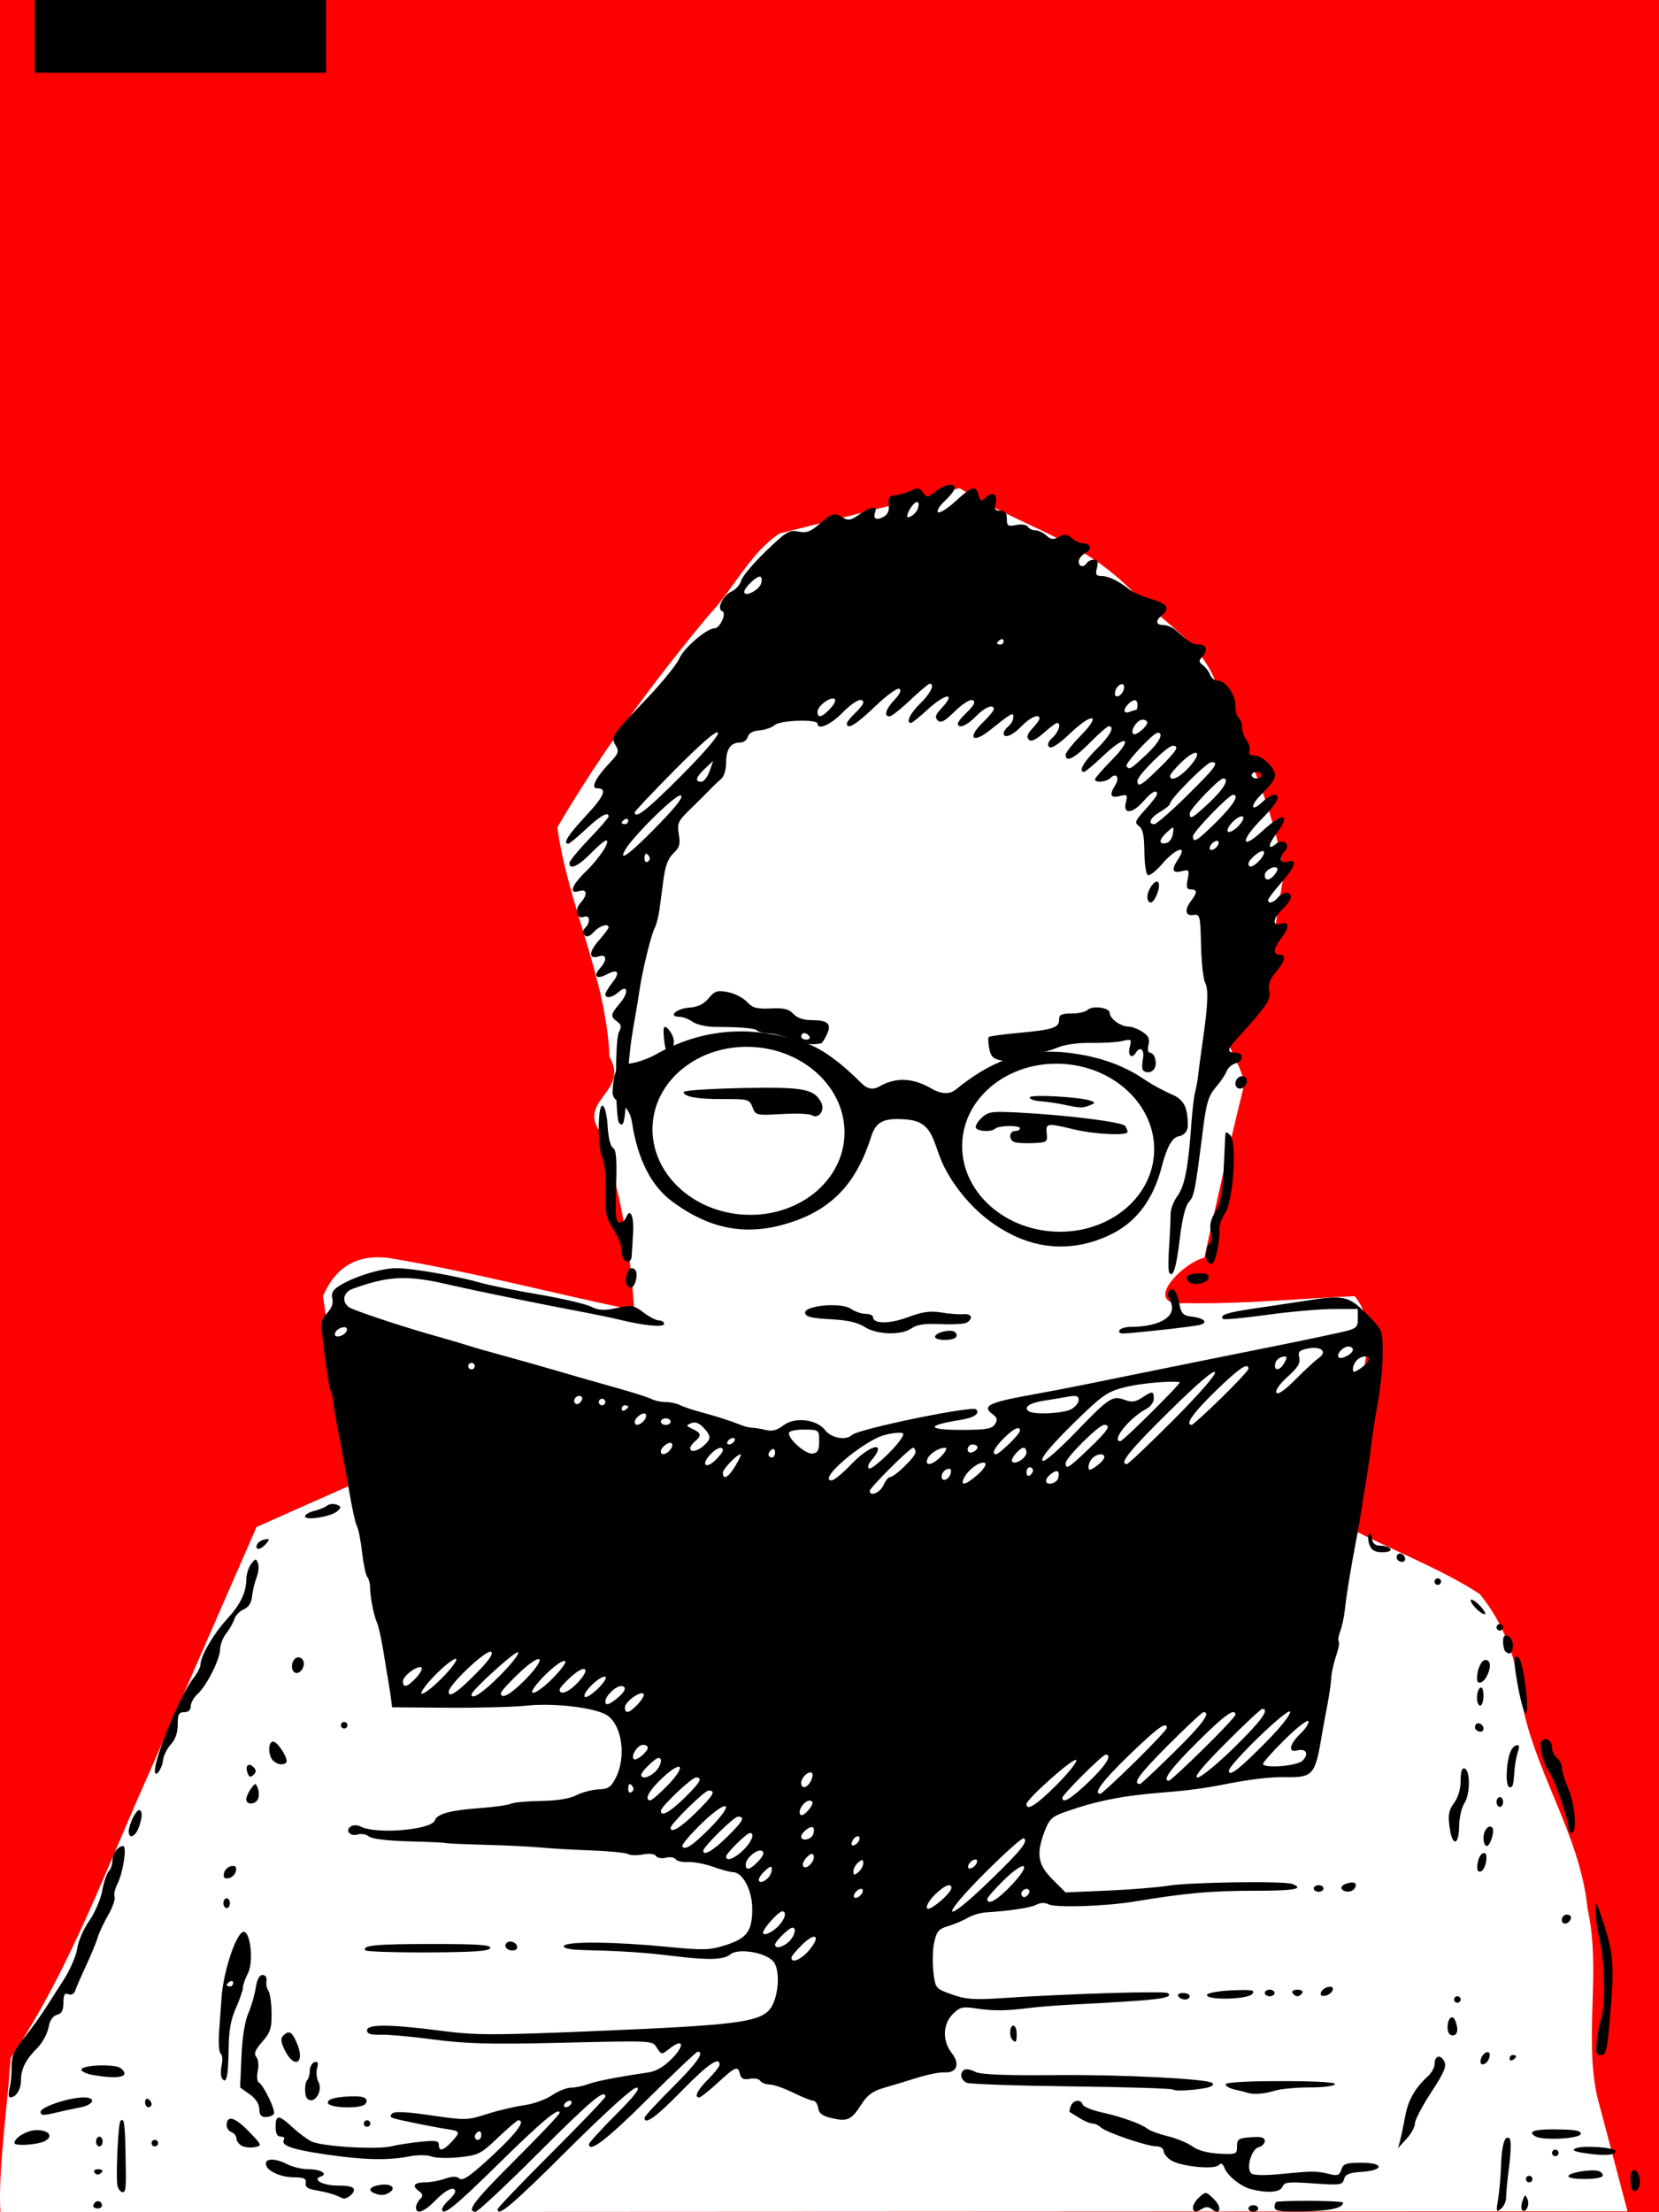 <?xml version="1.0" encoding="UTF-8" standalone="no"?>
<!-- Created with Inkscape (http://www.inkscape.org/) -->

<svg
   xmlns:dc="http://purl.org/dc/elements/1.1/"
   xmlns:cc="http://creativecommons.org/ns#"
   xmlns:rdf="http://www.w3.org/1999/02/22-rdf-syntax-ns#"
   xmlns:svg="http://www.w3.org/2000/svg"
   xmlns="http://www.w3.org/2000/svg"
   xmlns:sodipodi="http://sodipodi.sourceforge.net/DTD/sodipodi-0.dtd"
   xmlns:inkscape="http://www.inkscape.org/namespaces/inkscape"
   width="135.467mm"
   height="180.622mm"
   viewBox="0 0 480 640"
   id="svg2"
   version="1.1"
   inkscape:version="0.91 r13725"
   sodipodi:docname="readingbook2.svg">
  <rect x="0" y="0" width="480" height="640" fill="#333333" stroke="none"/>
  <defs
     id="defs4">
    <pattern
       y="0"
       x="0"
       height="6"
       width="6"
       patternUnits="userSpaceOnUse"
       id="EMFhbasepattern" />
    <pattern
       y="0"
       x="0"
       height="6"
       width="6"
       patternUnits="userSpaceOnUse"
       id="EMFhbasepattern-2" />
  </defs>
  <sodipodi:namedview
     id="base"
     pagecolor="#ffffff"
     bordercolor="#666666"
     borderopacity="1.0"
     inkscape:pageopacity="0.0"
     inkscape:pageshadow="2"
     inkscape:zoom="0.84375"
     inkscape:cx="239.99999"
     inkscape:cy="320"
     inkscape:document-units="px"
     inkscape:current-layer="layer1"
     showgrid="false"
     inkscape:window-width="1366"
     inkscape:window-height="715"
     inkscape:window-x="-8"
     inkscape:window-y="-8"
     inkscape:window-maximized="1"
     showguides="true"
     inkscape:guide-bbox="true"
     fit-margin-top="0"
     fit-margin-left="0"
     fit-margin-right="0"
     fit-margin-bottom="0" />
  <g
     inkscape:label="レイヤー 1"
     inkscape:groupmode="layer"
     id="layer1"
     transform="translate(-7.3633443e-7,-412.725)">
    <g
       id="g4140">
      <path
         inkscape:connector-curvature="0"
         id="rect4198"
         d="m 480,1052.725 -480,0 0,-640 L 480,412.725 Z"
         style="opacity:1;fill:#ff0000;fill-opacity:1;fill-rule:nonzero;stroke:none;stroke-width:12.1;stroke-linecap:round;stroke-linejoin:round;stroke-miterlimit:4;stroke-dasharray:none;stroke-dashoffset:0;stroke-opacity:1" />
      <path
         sodipodi:nodetypes="cccccccccccccccccccccccccccccc"
         inkscape:connector-curvature="0"
         id="path4174"
         d="M 0.132,1052.725 C -0.67,1040.931 2.432,1019.631 3.069,1008.142 20.456,982.176 30.928,952.669 43.725,924.352 l 30.494,-69.859 27.322,-12.143 -8.095,-54.644 c 3.665,-8.583 10.098,-12.284 19.358,-10.996 23.648,3.923 47.122,10.213 70.704,15.044 -1.237,-17.733 -3.89,-35.18 -10.108,-51.908 -5.992,-8.923 8.767,-11.42 2.939,-21.352 -0.929,-22.963 -11.957,-43.785 -15.094,-66.387 12.751,-21.804 27.703,-42.045 43.854,-61.435 7.092,-7.479 11.918,-17.965 20.402,-23.596 l 52.116,-13.126 c 18.63,11.629 35.419,14.561 50.767,30.622 8.98,8.696 20.809,15.282 24.194,28.121 8.193,16.874 16.12,34.365 18.916,52.905 -2.747,14.174 -3.053,29.198 -12.03,41.203 -9.536,7.82 1.682,13.166 0.173,21.143 -3.994,16.149 -7.618,32.384 -11.186,48.632 -6.51,1.546 -18.403,14.021 -5.662,13.155 16.419,0.325 32.785,-1.301 49.175,-2.024 7.646,9.456 1.091,21.922 1.419,32.929 l -3.443,33.858 c 12.553,6.651 26.449,11.789 38.181,19.365 6.894,8.467 10.489,18.294 11.806,29.06 3.339,21.656 17.263,40.066 19.414,62.074 3.969,17.754 -1.075,36.652 2.772,54.276 l 8.782,33.212 z"
         style="fill:#ffffff;fill-rule:evenodd;stroke:none;stroke-width:1px;stroke-linecap:butt;stroke-linejoin:miter;stroke-opacity:1" />
      <path
         inkscape:connector-curvature="0"
         id="path4147"
         d="m 120.361,1051.351 c 0,-0.675 0.531,-1.766 1.181,-2.425 0.946,-0.959 0.855,-1.438 -0.458,-2.408 -2.028,-1.498 -1.207,-2.44 2.127,-2.44 1.394,0 3.883,-0.47 5.529,-1.044 2.137,-0.745 3.344,-0.753 4.217,-0.028 0.931,0.772 3.183,-0.802 9.425,-6.589 7.094,-6.576 9.826,-10.284 7.58,-10.284 -0.343,0 -2.999,2.266 -5.903,5.036 -4.922,4.694 -5.68,5.078 -11.165,5.651 -3.237,0.338 -6.873,0.239 -8.081,-0.22 -1.248,-0.474 -4.008,-0.485 -6.394,-0.025 -6.329,1.221 -13.275,1.051 -24.374,-0.597 -9.785,-1.453 -12.922,-2.585 -11.871,-4.285 0.285,-0.461 -0.145,-0.838 -0.955,-0.838 -1.006,0 -1.473,-0.897 -1.473,-2.833 0,-3.573 0.91,-3.562 4.788,0.061 1.704,1.592 4.193,3.456 5.531,4.141 2.882,1.477 19.009,2.474 23.149,1.432 1.593,-0.401 5.34,-0.986 8.327,-1.301 4.465,-0.47 5.431,-0.318 5.431,0.853 0,2.027 1.239,1.766 3.613,-0.761 2.699,-2.873 2.613,-3.191 -1.016,-3.732 -3.77,-0.562 -13.917,-2.608 -15.743,-3.174 -0.912,-0.283 -1.031,-0.723 -0.372,-1.381 0.659,-0.658 4.242,-0.486 11.256,0.541 9.941,1.456 10.492,1.443 16.229,-0.392 3.267,-1.045 8.075,-2.183 10.685,-2.529 2.61,-0.346 6.225,-1.634 8.034,-2.861 1.809,-1.228 4.305,-2.232 5.547,-2.232 1.242,0 3.416,-0.44 4.831,-0.978 2.344,-0.891 8.462,-2.085 17.517,-3.417 2.32,-0.341 4.574,-1.67 6.933,-4.086 3.744,-3.834 3.22,-5.945 -0.709,-2.855 -2.361,1.857 -2.37,1.857 -3.665,-0.094 -1.505,-2.266 0.037,-2.192 -31.027,-1.48 -17.354,0.398 -24.669,0.178 -33.53,-1.008 -6.234,-0.834 -13.141,-1.464 -15.348,-1.399 -2.935,0.086 -4.014,-0.252 -4.014,-1.256 0,-1.84 6.474,-1.806 21.353,0.112 10.483,1.352 14.72,1.35 47.266,-0.018 36.739,-1.544 44.244,-2.456 47.569,-5.782 2.663,-2.663 3.604,-10.88 1.596,-13.944 -1.83,-2.794 -10.275,-4.342 -12.704,-2.329 -1.875,1.554 -6.284,1.698 -15.823,0.518 -8.473,-1.049 -15.63,-1.537 -25.774,-1.758 -4.589,-0.1 -6.766,-0.501 -6.53,-1.204 0.463,-1.379 14.504,-1.269 29.868,0.235 10.455,1.023 12.284,0.974 16.813,-0.45 6.276,-1.974 7.821,-4.055 7.821,-10.531 0,-5.395 -2.747,-10.601 -5.609,-10.627 -0.811,-0.008 -3.388,-0.703 -5.726,-1.546 -2.338,-0.843 -5.6,-1.463 -7.249,-1.378 -1.649,0.085 -3.269,-0.283 -3.6,-0.818 -0.331,-0.535 -1.591,-0.724 -2.802,-0.421 -1.21,0.304 -2.492,0.08 -2.849,-0.498 -0.395,-0.639 -1.889,-0.817 -3.82,-0.455 -1.744,0.327 -3.684,0.278 -4.31,-0.109 -0.627,-0.387 -5.436,-0.861 -10.687,-1.052 -5.251,-0.191 -11.673,-0.562 -14.27,-0.824 -2.597,-0.262 -9.823,-0.617 -16.057,-0.789 -6.234,-0.172 -11.547,-0.411 -11.807,-0.531 -0.26,-0.12 -5.034,-0.338 -10.61,-0.484 -6.208,-0.163 -10.675,-0.713 -11.525,-1.418 -0.763,-0.633 -2.222,-0.887 -3.243,-0.563 -2.181,0.692 -3.772,-1.235 -1.95,-2.361 0.688,-0.425 1.943,-0.403 2.788,0.05 4.381,2.345 20.584,0.992 21.513,-1.796 0.617,-1.851 4.475,-2.91 12.789,-3.51 4.24,-0.306 8.346,-0.876 9.126,-1.267 0.78,-0.39 4.706,-0.76 8.725,-0.821 4.724,-0.072 8.363,-0.657 10.295,-1.656 1.643,-0.85 4.518,-1.607 6.388,-1.684 2.882,-0.118 3.653,-0.643 5.052,-3.445 2.992,-5.99 1.793,-14.913 -2.404,-17.888 -3.183,-2.256 -15.164,-3.748 -23.332,-2.907 -3.896,0.401 -14.272,0.675 -23.058,0.609 l -15.974,-0.121 -0.294,-2.361 c -0.162,-1.299 -0.518,-3.636 -0.793,-5.195 -0.275,-1.558 -0.942,-5.596 -1.483,-8.973 -0.541,-3.377 -1.362,-6.989 -1.823,-8.028 -0.926,-2.086 -1.96,-7.476 -1.984,-10.346 -0.009,-1.015 -0.374,-2.29 -0.811,-2.834 -0.437,-0.543 -1.107,-3.734 -1.488,-7.089 -0.381,-3.356 -1.052,-6.756 -1.49,-7.556 -0.438,-0.8 -1.431,-5.28 -2.207,-9.955 -0.775,-4.675 -2.096,-11.901 -2.935,-16.057 -0.839,-4.156 -1.607,-8.619 -1.706,-9.917 -0.1,-1.299 -0.441,-2.786 -0.758,-3.306 -0.317,-0.519 -1.124,-5.306 -1.793,-10.637 -1.183,-9.434 -1.162,-9.75 0.794,-11.832 1.304,-1.388 1.824,-2.849 1.482,-4.159 -0.383,-1.463 0.122,-2.445 1.828,-3.564 4.058,-2.659 12.257,-5.228 16.699,-5.232 4.53,-0.005 17.506,2.252 24.571,4.274 2.338,0.669 9.776,2.161 16.529,3.316 6.753,1.155 13.577,2.736 15.165,3.513 2.317,1.134 3.805,1.216 7.552,0.417 4.298,-0.917 4.904,-0.814 7.677,1.301 1.656,1.263 3.677,2.296 4.49,2.296 0.814,0 1.48,0.451 1.48,1.002 0,1.063 -5.812,0.526 -12.751,-1.178 -2.078,-0.51 -6.116,-1.367 -8.973,-1.904 -12.871,-2.418 -33.283,-6.582 -40.614,-8.286 -11.998,-2.788 -17.164,-2.57 -27.627,1.166 -2.793,0.997 -3.433,3.551 -1.328,5.298 1.133,0.941 16.597,6.059 26.594,8.803 2.078,0.57 5.574,1.605 7.769,2.298 2.195,0.694 7.083,2.095 10.862,3.114 3.779,1.019 10.696,2.977 15.372,4.351 4.675,1.374 12.317,3.561 16.982,4.861 4.665,1.299 9.206,2.75 10.092,3.224 0.886,0.474 2.706,0.862 4.046,0.862 1.34,0 3.174,0.384 4.076,0.852 0.902,0.469 3.553,1.368 5.89,1.999 4.859,1.31 9.072,2.66 11.807,3.782 1.039,0.426 2.527,0.791 3.306,0.811 0.779,0.02 2.567,0.312 3.972,0.648 1.817,0.435 3.253,0.063 4.97,-1.287 3.276,-2.577 9.684,-1.873 12.153,1.335 1.765,2.294 6.009,3.06 7.761,1.401 1.865,-1.765 34.781,-8.557 35.926,-7.412 1.193,1.193 -0.689,2.45 -4.573,3.054 -10.194,1.585 -9.801,2.93 0.843,2.883 6.667,-0.029 8.346,-0.333 9.188,-1.663 0.815,-1.287 0.639,-1.916 -0.838,-3.006 -2.947,-2.175 -0.829,-3.283 10.021,-5.243 5.409,-0.977 13.235,-2.477 17.391,-3.332 4.156,-0.855 10.744,-2.196 14.64,-2.979 3.896,-0.783 11.122,-2.245 16.057,-3.25 4.935,-1.004 11.098,-2.247 13.696,-2.762 11.564,-2.291 24.028,-4.864 28.808,-5.948 4.869,-1.104 5.195,-1.354 5.195,-3.99 l 0,-2.811 -7.084,0.009 c -3.896,0.005 -12.556,0.767 -19.244,1.693 -6.688,0.927 -12.39,1.454 -12.672,1.172 -1.114,-1.114 1.135,-1.865 9.033,-3.017 4.534,-0.661 11.006,-1.635 14.383,-2.164 11.531,-1.806 12.832,-1.544 18.045,3.642 4.394,4.371 4.67,4.936 4.738,9.681 0.08,5.57 -0.438,10.671 -1.949,19.208 -0.552,3.117 -1.186,7.367 -1.409,9.445 -0.223,2.078 -0.867,6.541 -1.432,9.917 -0.564,3.377 -1.209,7.414 -1.434,8.973 -0.224,1.558 -0.853,5.171 -1.396,8.028 -1.684,8.857 -2.909,16.368 -3.313,20.312 -0.213,2.08 -0.814,4.906 -1.336,6.278 -0.522,1.373 -0.721,2.724 -0.443,3.002 0.278,0.278 -0.061,2.128 -0.754,4.111 -0.693,1.983 -1.329,4.88 -1.412,6.439 -0.083,1.558 -0.607,5.171 -1.164,8.028 -0.557,2.857 -1.26,6.682 -1.561,8.501 -1.915,11.544 -2.567,12.309 -10.375,12.172 -4.452,-0.078 -10.281,0.598 -17.474,2.028 -6.079,1.208 -10.77,1.836 -17.946,2.402 -11.845,0.934 -19.323,2.412 -28.474,5.628 -3.759,1.321 -4.606,2.111 -5.903,5.508 -2.534,6.634 -2.035,9.744 2.248,14.027 l 3.762,3.762 12.058,-0.518 c 6.632,-0.285 14.609,-0.929 17.726,-1.432 6.307,-1.018 33.477,-1.397 35.815,-0.501 3.664,1.406 0.644,1.97 -10.549,1.97 -12.99,4.3e-4 -20.06,0.629 -35.183,3.126 -8.384,1.385 -22.776,1.845 -24.794,0.793 -1.028,-0.536 -2.335,-0.497 -3.456,0.103 -1.658,0.888 -7.733,1.813 -14.726,2.244 -1.558,0.096 -3.896,0.805 -5.195,1.576 -1.299,0.771 -3.832,1.84 -5.629,2.375 -2.782,0.829 -3.387,1.532 -4.071,4.732 -0.442,2.067 -0.544,5.914 -0.228,8.548 0.571,4.748 0.617,4.804 5.329,6.498 3.959,1.424 6.358,1.603 14.357,1.077 19.742,-1.3 47.413,-2.133 48.189,-1.451 1.716,1.508 -2.583,2.022 -27.722,3.314 -4.416,0.227 -9.941,0.657 -12.279,0.957 -6.795,0.87 -10.551,0.911 -15.402,0.171 -4.05,-0.618 -4.789,-0.444 -6.848,1.615 -2.953,2.953 -3.064,7.789 -0.26,11.354 2.442,3.104 1.385,5.782 -2.172,5.505 -1.231,-0.096 -4.788,0.617 -7.905,1.583 -3.117,0.966 -7.521,2.297 -9.787,2.958 -3.106,0.905 -4.685,2.096 -6.416,4.838 -2.775,4.395 -3.972,4.933 -8.579,3.848 -2.625,-0.618 -3.632,-1.383 -3.855,-2.93 -0.166,-1.151 -0.804,-2.097 -1.417,-2.102 -0.613,-0.01 -3.24,-1.054 -5.838,-2.332 -2.597,-1.278 -5.654,-2.336 -6.792,-2.353 -1.138,-0.016 -2.357,-0.495 -2.708,-1.063 -0.351,-0.568 -1.704,-0.83 -3.006,-0.581 -1.755,0.336 -2.488,-0.01 -2.833,-1.328 -0.66,-2.523 -1.24,-2.301 -6.437,2.47 -2.546,2.338 -4.958,4.25 -5.358,4.25 -1.6,0 -0.561,-2.12 2.577,-5.258 1.818,-1.818 3.306,-3.717 3.306,-4.219 0,-2.503 -3.44,-0.123 -10.966,7.588 -7.388,7.57 -10.758,10.004 -10.758,7.771 0,-0.401 3.613,-4.323 8.028,-8.716 7.117,-7.08 9.461,-10.39 7.359,-10.39 -0.368,0 -6.882,6.163 -14.475,13.695 -11.948,11.853 -16.97,15.702 -16.97,13.007 0,-0.379 3.497,-4.204 7.771,-8.501 5.604,-5.633 7.266,-7.812 5.958,-7.812 -1.091,0 -8.99,7.143 -19.845,17.946 -16.118,16.041 -20.331,19.611 -20.331,17.227 0,-0.396 7.013,-7.723 15.585,-16.282 8.572,-8.56 15.585,-15.887 15.585,-16.282 0,-2.424 -4.239,1.141 -19.363,16.282 -9.34,9.351 -17.517,17.001 -18.172,17.001 -2.837,0 -0.431,-3.146 11.561,-15.112 7.013,-6.999 12.751,-13.065 12.751,-13.48 0,-1.88 -5.254,2.504 -17.757,14.818 -12.456,12.268 -16.246,15.311 -16.246,13.045 0,-0.477 0.85,-1.637 1.889,-2.577 1.039,-0.94 1.889,-2.069 1.889,-2.508 0,-1.779 -2.647,-0.608 -5.667,2.508 -3.282,3.386 -5.667,4.261 -5.667,2.078 z m 18.89,-21.024 c 0,-0.81 -0.425,-1.21 -0.945,-0.889 -0.519,0.321 -0.945,0.984 -0.945,1.472 0,0.489 0.425,0.889 0.945,0.889 0.519,0 0.945,-0.663 0.945,-1.473 z m 25.974,-8.917 c 0.321,-0.519 0.159,-0.945 -0.361,-0.945 -0.519,0 -1.207,0.425 -1.528,0.945 -0.321,0.519 -0.159,0.945 0.361,0.945 0.519,0 1.207,-0.425 1.528,-0.945 z m 68.872,-44.472 c 3.464,-4.116 1.954,-5.459 -1.918,-1.706 -1.76,1.706 -3.199,3.443 -3.199,3.86 0,1.749 2.839,0.554 5.117,-2.154 z m -5.9,-2.428 c 1.689,-1.528 2.366,-4.104 1.08,-4.104 -0.942,0 -5.02,3.97 -5.02,4.887 0,1.296 2.104,0.878 3.94,-0.783 z m -3.292,-4.269 c 2.151,-2.021 2.934,-4.558 1.406,-4.558 -0.818,0 -4.131,3.411 -5.275,5.431 -1.096,1.936 1.503,1.349 3.869,-0.873 z m 50.357,-11.355 c 0,-1.569 -2.129,-0.664 -4.857,2.064 -1.553,1.553 -2.535,3.29 -2.182,3.86 0.64,1.035 7.04,-4.35 7.04,-5.924 z m 10.99,-1.925 c 9.195,-8.896 11.341,-11.571 9.963,-12.423 -0.427,-0.264 -5.628,4.386 -11.558,10.332 -13.154,13.192 -11.765,15.014 1.594,2.09 z m 6.552,0.995 c 5.979,-6.392 3.805,-7.387 -2.522,-1.155 -2.547,2.508 -4.63,4.895 -4.63,5.304 0,2.014 3.033,0.254 7.152,-4.149 z m -43.221,2.118 c 0.236,-0.708 -0.118,-1.063 -0.826,-0.826 -0.682,0.227 -1.426,0.971 -1.653,1.653 -0.236,0.708 0.118,1.063 0.826,0.826 0.682,-0.227 1.426,-0.971 1.653,-1.653 z m 48.111,-0.61 c -0.9,-0.9 -2.705,0.558 -2.034,1.643 0.399,0.645 0.927,0.629 1.605,-0.05 0.556,-0.556 0.749,-1.273 0.428,-1.594 z m -75.514,-3.416 c 0.623,-0.623 1.133,-1.752 1.133,-2.508 0,-1.091 -0.39,-1.022 -1.889,0.335 -1.94,1.756 -2.472,3.306 -1.133,3.306 0.416,0 1.266,-0.51 1.889,-1.133 z m 27.58,-4.293 c 0,-1.152 -0.265,-1.197 -1.417,-0.241 -0.779,0.647 -1.417,1.813 -1.417,2.593 0,1.152 0.265,1.197 1.417,0.241 0.779,-0.647 1.417,-1.813 1.417,-2.593 z m -30.318,-0.614 c 1.449,-1.542 1.783,-2.473 1.05,-2.926 -1.268,-0.784 -4.734,2.085 -4.734,3.917 0,1.894 1.303,1.544 3.684,-0.991 z m 15.982,-1.55 c -0.278,-0.833 -0.848,-0.704 -2.007,0.456 -0.891,0.891 -1.353,2.051 -1.027,2.578 0.789,1.276 3.55,-1.485 3.034,-3.034 z m 47.218,1.982 c 0.236,-0.708 -0.118,-1.063 -0.826,-0.826 -0.682,0.227 -1.426,0.971 -1.653,1.653 -0.236,0.708 0.118,1.063 0.826,0.826 0.682,-0.227 1.426,-0.971 1.653,-1.653 z m -67.644,-3.542 c 2.464,-2.361 3.516,-5.018 1.986,-5.018 -0.934,0 -6.893,5.876 -6.893,6.797 0,1.535 2.329,0.691 4.907,-1.779 z m -4.703,-3.802 c 4.697,-4.627 5.411,-5.939 3.231,-5.939 -1.186,0 -10.047,8.711 -10.047,9.877 0,1.611 2.859,-0.042 6.815,-3.938 z m -4.581,-2.942 c 7.117,-7.28 4.902,-8.343 -2.525,-1.212 -3.451,3.314 -6.047,6.395 -5.769,6.845 0.763,1.234 3.193,-0.416 8.294,-5.634 z m 42.886,3.792 c 0.567,-1.7 -1.386,-1.343 -2.044,0.374 -0.353,0.92 -0.142,1.352 0.548,1.122 0.617,-0.206 1.29,-0.879 1.496,-1.496 z m -13.333,-1.635 c 0.308,-0.802 0.305,-1.712 -0.007,-2.024 -0.673,-0.673 -3.445,1.462 -3.445,2.652 0,1.425 2.864,0.904 3.452,-0.629 z m -33.943,-6.303 c 5.146,-5.082 5.913,-6.408 3.709,-6.408 -1.191,0 -10.999,9.635 -10.999,10.805 0,1.679 2.921,-0.083 7.29,-4.398 z m 33.254,-3.44 c -1.458,-0.486 -3.869,2.62 -3.055,3.936 0.341,0.552 1.366,0.004 2.415,-1.292 1.314,-1.623 1.493,-2.36 0.64,-2.645 z m -36.563,-0.807 c 4.614,-4.545 5.405,-5.939 3.371,-5.939 -1.261,0 -10.186,8.451 -10.186,9.646 0,1.836 2.653,0.393 6.815,-3.707 z m 107.83,-3.934 c 3.546,-3.573 6.024,-6.758 5.507,-7.077 -0.954,-0.59 -14.366,11.348 -14.366,12.787 0,2.123 3.01,0.183 8.859,-5.711 z m -112.844,0.447 c 5.589,-5.694 4.611,-7.825 -1.153,-2.512 -4,3.687 -5.646,6.673 -3.678,6.673 0.411,0 2.585,-1.872 4.831,-4.161 z m 122.001,-1.178 c 4.966,-4.736 6.928,-7.885 4.914,-7.885 -0.928,0 -12.54,11.564 -12.54,12.488 0,1.815 2.444,0.34 7.626,-4.603 z m -131.871,1.495 c -0.81,-1.31 -1.376,-1.066 -1.376,0.593 0,0.81 0.432,1.206 0.96,0.879 0.528,-0.326 0.715,-0.989 0.417,-1.473 z m 145.157,-7.195 c 5.122,-5.032 9.313,-9.495 9.313,-9.917 0,-2.017 -2.687,-0.077 -10.904,7.872 -7.76,7.508 -10.503,11.195 -8.326,11.195 0.333,0 4.795,-4.117 9.917,-9.15 z m -93.706,5.496 c 0.519,-0.971 0.68,-2.03 0.356,-2.353 -0.825,-0.825 -3.123,1.247 -3.123,2.817 0,1.878 1.663,1.599 2.767,-0.464 z m 105.041,-8.329 c 8.278,-8.133 10.86,-11.63 8.588,-11.63 -0.399,0 -5.088,4.378 -10.421,9.729 -8.268,8.297 -10.244,11.051 -7.927,11.051 0.246,0 4.638,-4.117 9.76,-9.15 z m 8.501,-0.945 c 5.122,-5.032 9.313,-9.495 9.313,-9.917 0,-2.2 -3.177,0.08 -11.08,7.95 -7.674,7.643 -10.222,11.117 -8.15,11.117 0.333,0 4.795,-4.117 9.917,-9.15 z M 189.473,925.394 c 1.689,-1.528 2.366,-4.104 1.08,-4.104 -0.942,0 -5.02,3.97 -5.02,4.887 0,1.296 2.104,0.878 3.94,-0.783 z m 167.618,-7.112 c 7.864,-7.712 10.373,-11.16 8.12,-11.16 -0.399,0 -5.173,4.463 -10.609,9.917 -6.759,6.782 -9.326,9.917 -8.12,9.917 0.97,0 5.744,-3.904 10.609,-8.675 z m 9.195,-1.548 c 4.261,-4.311 7.232,-8.067 6.963,-8.802 -0.507,-1.385 -17.702,15.231 -17.702,17.105 0,1.845 3.004,-0.478 10.739,-8.303 z m 10.59,5.354 c 1.923,-1.921 1.06,-3.63 -1.495,-2.961 -2.826,0.739 -2.362,-1.753 0.912,-4.889 1.54,-1.475 2.551,-3.086 2.246,-3.579 -0.305,-0.493 -3.457,1.984 -7.004,5.504 -3.548,3.52 -6.298,6.645 -6.111,6.944 0.81,1.298 9.946,0.486 11.452,-1.019 z m -189.453,-3.779 c 0,-0.439 -0.623,-0.798 -1.384,-0.798 -1.542,0 -3.61,3.193 -2.674,4.128 0.675,0.675 4.058,-2.1 4.058,-3.33 z m -2.837,-12.601 c 1.218,-1.297 1.943,-2.629 1.611,-2.962 -0.919,-0.919 -5.385,2.336 -5.385,3.924 0,2.035 1.261,1.713 3.775,-0.963 z m -5.428,-2.183 c 1.903,-1.634 2.153,-3.016 0.547,-3.016 -1.595,0 -4.561,2.896 -4.561,4.452 0,1.409 1.202,0.979 4.014,-1.437 z m -4.051,-5.704 c -1.397,-0.466 -6.665,4.613 -5.962,5.749 0.3,0.485 2.002,-0.53 3.784,-2.257 1.781,-1.726 2.762,-3.298 2.179,-3.492 z m -43.095,-5.121 c -0.298,-0.482 -2.809,1.363 -5.58,4.1 -2.771,2.737 -4.795,5.37 -4.497,5.852 0.298,0.482 2.809,-1.363 5.58,-4.1 2.771,-2.737 4.795,-5.37 4.497,-5.852 z m 6.152,3.742 c 3.413,-3.481 4.684,-5.378 3.92,-5.851 -1.284,-0.794 -12.277,9.57 -12.277,11.575 0,1.922 2.619,0.128 8.357,-5.724 z m 6.642,0.877 c 3.284,-3.314 5.566,-6.275 5.07,-6.582 -0.761,-0.471 -13.457,11.049 -13.457,12.211 0,1.699 3.359,-0.556 8.387,-5.629 z m 7.106,1.395 c 6.528,-6.628 5.102,-8.424 -1.632,-2.055 -2.948,2.789 -5.361,5.433 -5.361,5.878 0,1.972 2.784,0.45 6.993,-3.823 z m 8.1,-0.545 c 2.284,-2.327 3.881,-4.502 3.549,-4.833 -0.71,-0.71 -5.032,2.721 -8.113,6.441 -3.611,4.36 -0.069,3.112 4.564,-1.608 z m 7.031,1.473 c 3.923,-4.094 2.604,-5.72 -1.626,-2.005 -1.923,1.688 -3.496,3.45 -3.496,3.916 0,1.72 2.557,0.766 5.122,-1.911 z m -46.685,-1.489 c 1.218,-1.297 1.943,-2.629 1.611,-2.962 -0.919,-0.919 -5.385,2.336 -5.385,3.924 0,2.035 1.261,1.713 3.775,-0.963 z m 135.242,-55.73 c 0.592,-1.299 1.418,-2.361 1.836,-2.361 1.389,0 7.437,-5.841 7.437,-7.182 0,-0.725 -0.307,-1.319 -0.683,-1.319 -0.928,0 -12.54,11.564 -12.54,12.488 0,1.749 2.969,0.527 3.95,-1.626 z m 27.358,-3.155 c 1.655,-1.479 2.579,-2.945 2.058,-3.266 -1.186,-0.733 -4.696,1.671 -6.001,4.108 -1.457,2.722 0.397,2.326 3.943,-0.842 z m 23.148,1.225 c 0.308,-0.802 0.305,-1.712 -0.007,-2.024 -0.673,-0.673 -3.445,1.462 -3.445,2.652 0,1.425 2.864,0.904 3.452,-0.629 z m -59.744,-4.21 c 5.762,-6.013 10.615,-6.714 5.554,-0.802 -0.734,0.858 -0.954,1.794 -0.489,2.082 0.465,0.287 3.084,-1.745 5.821,-4.516 2.87,-2.906 4.557,-5.297 3.987,-5.649 -0.544,-0.336 -2.861,-0.139 -5.15,0.437 -6.163,1.552 -19.795,13.172 -15.453,13.172 0.662,0 3.24,-2.125 5.729,-4.723 z m 28.733,2.522 c 0.213,-1.096 -0.145,-1.399 -1.181,-1.001 -1.746,0.67 -2.041,3.544 -0.305,2.966 0.649,-0.216 1.318,-1.1 1.485,-1.964 z m -62.296,-2.05 c 1.073,-1.818 1.756,-3.306 1.517,-3.306 -1.077,0 -5.17,4.248 -5.17,5.365 0,2.247 1.666,1.308 3.653,-2.059 z m 86.077,1.361 c 0,-0.489 -0.425,-0.889 -0.945,-0.889 -0.519,0 -0.945,0.663 -0.945,1.473 0,0.81 0.425,1.21 0.945,0.889 0.519,-0.321 0.945,-0.984 0.945,-1.473 z m 20.57,-3.567 c 0.481,-1.442 -1.929,-1.418 -3.38,0.034 -0.623,0.623 -1.133,1.738 -1.133,2.477 0,1.151 0.297,1.146 2.073,-0.034 1.14,-0.757 2.238,-1.872 2.44,-2.477 z m -110.3,-2.209 c 0,-1.415 -1.785,-0.813 -3.709,1.252 -2.619,2.811 -1.34,4.271 1.447,1.652 1.244,-1.169 2.262,-2.476 2.262,-2.905 z m 105.856,-0.451 c 5.587,-5.329 6.619,-6.94 4.446,-6.94 -1.544,0 -11.128,9.531 -11.128,11.066 0,1.977 0.805,1.48 6.682,-4.126 z m -42.574,2.033 c 1.236,-1.316 1.7,-2.361 1.047,-2.361 -1.866,0 -4.554,1.71 -5.157,3.28 -0.871,2.269 1.643,1.707 4.11,-0.918 z m 24.558,-0.978 c 0,-0.761 -0.359,-1.384 -0.798,-1.384 -1.23,0 -4.005,3.382 -3.33,4.058 0.936,0.936 4.128,-1.132 4.128,-2.674 z m 42.395,-9.304 c 7.417,-7.433 12.428,-13.174 12.16,-13.932 -0.291,-0.822 -5.123,3.314 -13.338,11.417 -11.436,11.28 -14.546,15.157 -12.16,15.157 0.397,0 6.399,-5.689 13.338,-12.643 z m -28.159,3.434 c 9.629,-9.997 10.669,-10.687 14.136,-9.378 2.057,0.776 3.116,0.649 5.029,-0.604 3.085,-2.021 3.434,-1.994 3.434,0.268 0,1.021 -0.956,2.347 -2.125,2.947 -4.781,2.455 -10.361,9.369 -7.556,9.364 0.788,-0.003 17.862,-16.958 17.189,-17.071 -2.673,-0.449 -11.044,0.288 -15.537,1.368 -4.925,1.183 -6.55,2.207 -12.41,7.825 -9.026,8.652 -13.17,13.547 -11.468,13.547 0.741,0 4.929,-3.719 9.307,-8.265 z m -86.965,5.848 c 0,-0.81 -0.425,-1.21 -0.945,-0.889 -0.519,0.321 -0.945,0.984 -0.945,1.473 0,0.489 0.425,0.889 0.945,0.889 0.519,0 0.945,-0.663 0.945,-1.473 z m -30.349,-0.74 c 0.579,-0.697 0.776,-1.544 0.439,-1.881 -0.709,-0.709 -3.148,1.088 -3.148,2.32 0,1.244 1.517,0.998 2.71,-0.439 z m 43.1,-2.511 c 0,-3.257 -0.06,-3.307 -4.068,-3.365 -2.237,-0.033 -4.303,0.321 -4.59,0.785 -0.874,1.413 4.652,6.46 6.745,6.16 1.504,-0.215 1.912,-0.98 1.912,-3.58 z m 45.809,1.788 c 0,-0.464 -0.638,-0.843 -1.417,-0.843 -0.779,0 -1.417,0.624 -1.417,1.387 0,0.845 0.554,1.175 1.417,0.843 0.779,-0.299 1.417,-0.923 1.417,-1.387 z m 9.164,-1.029 c 1.713,-1.66 3.115,-3.361 3.115,-3.778 0,-1.527 -1.813,-0.69 -4.65,2.147 -2.771,2.771 -3.677,4.65 -2.243,4.65 0.365,0 2.065,-1.358 3.778,-3.019 z m -88.342,0.511 c 2.184,-1.976 2.167,-2.766 -0.109,-5.209 -1.246,-1.338 -2.384,-1.748 -3.542,-1.277 -1.56,0.634 -1.524,0.778 0.419,1.682 2.491,1.159 2.645,1.926 0.708,3.534 -0.779,0.647 -1.417,1.549 -1.417,2.005 0,1.34 2.076,0.953 3.94,-0.734 z m 8.811,-1.27 c 0.321,-0.519 0.159,-0.945 -0.361,-0.945 -0.519,0 -1.207,0.425 -1.528,0.945 -0.321,0.519 -0.159,0.945 0.361,0.945 0.519,0 1.207,-0.425 1.528,-0.945 z m -26.098,-5.99 c 0.579,-0.697 0.776,-1.544 0.439,-1.881 -0.709,-0.709 -3.148,1.088 -3.148,2.32 0,1.244 1.517,0.998 2.71,-0.439 z m 7.68,0.323 c 0,-0.519 -0.638,-0.945 -1.417,-0.945 -0.779,0 -1.417,0.425 -1.417,0.945 0,0.519 0.638,0.945 1.417,0.945 0.779,0 1.417,-0.425 1.417,-0.945 z m 159.267,-6.779 c 4.352,-4.248 7.913,-8.073 7.913,-8.501 0,-2.024 -2.714,-0.186 -9.554,6.471 -6.477,6.304 -8.904,9.754 -6.86,9.754 0.323,0 4.149,-3.476 8.501,-7.724 z m -43.327,3.171 c 1.169,-0.649 2.125,-1.85 2.125,-2.669 0,-1.163 -0.671,-1.368 -3.07,-0.937 -1.688,0.304 -4.886,0.832 -7.105,1.174 -4.109,0.633 -5.963,1.99 -4.204,3.077 1.672,1.034 10.023,0.594 12.254,-0.645 z m -128.219,-0.697 c 0,-0.229 -0.425,-0.417 -0.945,-0.417 -0.519,0 -0.945,0.45 -0.945,1 0,0.55 0.425,0.738 0.945,0.417 0.519,-0.321 0.945,-0.771 0.945,-1 z m -13.46,-2.857 c -0.9,-0.9 -2.705,0.558 -2.034,1.643 0.399,0.645 0.927,0.629 1.605,-0.05 0.556,-0.556 0.749,-1.273 0.428,-1.594 z m 6.848,1.496 c 0,-0.519 -0.425,-0.945 -0.945,-0.945 -0.519,0 -0.945,0.425 -0.945,0.945 0,0.519 0.425,0.945 0.945,0.945 0.519,0 0.945,-0.425 0.945,-0.945 z m 206.378,-12.71 c 2.646,-1.864 0.754,-3.545 -3.118,-2.771 -2.494,0.499 -2.913,0.944 -2.487,2.644 0.389,1.548 -0.432,2.892 -3.38,5.539 -2.27,2.038 -3.615,3.946 -3.225,4.577 0.43,0.696 2.388,-0.653 5.494,-3.788 2.654,-2.678 5.676,-5.469 6.715,-6.201 z m 14.431,0.586 c 0.481,-1.442 -1.929,-1.418 -3.38,0.034 -0.623,0.623 -1.133,1.738 -1.133,2.477 0,1.151 0.297,1.146 2.073,-0.034 1.14,-0.757 2.238,-1.872 2.44,-2.477 z m -258.59,1.734 c 0,-0.519 -0.425,-0.945 -0.945,-0.945 -0.519,0 -0.945,0.425 -0.945,0.945 0,0.519 0.425,0.945 0.945,0.945 0.519,0 0.945,-0.425 0.945,-0.945 z M 371.649,806.919 c 0.904,-1.69 0.809,-1.926 -0.664,-1.642 -0.946,0.182 -1.863,1.07 -2.037,1.973 -0.44,2.286 1.422,2.058 2.701,-0.331 z m 19.79,-3.727 c 0,-0.501 -0.586,-0.911 -1.301,-0.911 -1.57,0 -3.642,2.298 -2.817,3.123 0.768,0.768 4.118,-1.032 4.118,-2.212 z m -291.118,-5.488 c 0.271,-0.813 -0.183,-1.153 -1.26,-0.945 -0.926,0.179 -1.874,0.898 -2.107,1.597 -0.271,0.813 0.183,1.153 1.26,0.945 0.926,-0.179 1.874,-0.898 2.107,-1.597 z M 345.157,1051.308 c 0,-0.699 0.846,-2.036 1.88,-2.972 1.821,-1.648 1.956,-1.625 4.295,0.715 2.394,2.394 1.675,4.787 -0.817,2.718 -0.737,-0.612 -1.684,-0.647 -2.556,-0.096 -1.94,1.227 -2.802,1.114 -2.802,-0.365 z m 16.057,0.326 c 0,-0.519 0.638,-0.945 1.417,-0.945 0.779,0 1.417,0.425 1.417,0.945 0,0.519 -0.638,0.945 -1.417,0.945 -0.779,0 -1.417,-0.425 -1.417,-0.945 z m 7.556,-0.435 c 0,-0.8 0.319,-1.484 0.708,-1.52 4.808,-0.447 19.127,-0.249 19.127,0.265 0,1.577 -3.815,2.421 -11.57,2.561 -6.876,0.124 -8.265,-0.096 -8.265,-1.306 z m 64.668,-2.211 c 0.374,-2.211 0.766,-6.671 0.871,-9.911 0.198,-6.067 1.158,-8.983 2.502,-7.597 0.422,0.435 0.35,3.978 -0.158,7.875 -0.509,3.896 -0.91,7.995 -0.892,9.109 0.018,1.114 -0.65,2.592 -1.484,3.284 -1.367,1.135 -1.45,0.862 -0.838,-2.761 z m 6.868,2.965 c -0.253,-0.435 -0.134,-1.641 0.264,-2.68 0.682,-1.778 0.766,-1.788 1.424,-0.173 0.704,1.73 -0.831,4.324 -1.688,2.852 z m -413.295,-1.263 c 0.475,-1.426 1.994,-1.573 2.44,-0.236 0.216,0.649 -0.315,1.181 -1.181,1.181 -0.866,0 -1.433,-0.425 -1.259,-0.945 z m 70.209,-2.835 c -1.039,-0.45 -3.497,-1.081 -5.461,-1.401 -2.664,-0.435 -3.504,-0.991 -3.306,-2.187 0.213,-1.282 -0.493,-1.612 -3.512,-1.641 -4.034,-0.039 -8.028,-2.014 -8.028,-3.968 0,-1.606 2.965,-1.501 6.268,0.221 1.488,0.776 4.274,1.413 6.192,1.417 3.417,0.01 5.643,1.37 3.436,2.106 -2.638,0.879 0.646,2.622 4.94,2.622 3.359,0 4.667,0.369 4.667,1.316 0,1.021 -2.27,2.751 -3.147,2.398 -0.087,-0.035 -1.009,-0.432 -2.048,-0.882 z m 11.098,-0.624 c -2.073,-0.837 -1.271,-1.98 1.694,-2.416 3.133,-0.46 4.759,0.869 2.677,2.188 -1.422,0.9 -2.557,0.96 -4.371,0.228 z m -74.288,-1.972 c -0.596,-1.946 0.121,-18.239 0.834,-18.952 1.016,-1.016 1.271,0.54 1.442,8.799 0.226,10.98 0.164,11.806 -0.889,11.806 -0.484,0 -1.109,-0.744 -1.387,-1.653 z m 328.076,0.833 c -3.042,-0.752 -6.922,-3.821 -7.822,-6.186 -0.495,-1.3 -0.978,-1.522 -1.712,-0.788 -1.363,1.363 -11.028,0.358 -13.791,-1.435 -1.169,-0.758 -2.125,-1.967 -2.125,-2.687 0,-0.72 -0.956,-1.319 -2.125,-1.333 -2.792,-0.032 -14.643,-4.087 -16.047,-5.491 -0.603,-0.603 -1.664,-1.096 -2.357,-1.096 -0.694,0 -2.415,-0.722 -3.825,-1.603 -1.41,-0.882 -2.68,-1.671 -2.823,-1.754 -0.142,-0.083 0.01,-0.849 0.337,-1.703 0.689,-1.796 2.895,-2.075 3.442,-0.434 0.205,0.615 2.684,1.633 5.51,2.263 5.881,1.311 11.413,3.3 13.292,4.777 0.71,0.558 3.348,1.517 5.863,2.131 2.515,0.614 5.703,1.937 7.084,2.94 1.59,1.155 4.418,1.922 7.706,2.09 4.982,0.255 5.195,0.169 5.195,-2.095 0,-2.103 0.44,-2.393 4.014,-2.652 3,-0.217 4.014,0.053 4.014,1.071 0,0.749 -0.805,1.571 -1.789,1.829 -2.08,0.544 -3.651,6.025 -2.156,7.52 0.64,0.64 3.795,0.694 9.305,0.158 8.773,-0.854 9.659,-0.845 13.674,0.144 2.013,0.496 2.628,0.228 3.133,-1.365 0.539,-1.697 1.377,-1.981 5.839,-1.981 6.637,0 6.567,2.223 -0.083,2.653 -3.517,0.228 -4.621,0.694 -4.99,2.107 -0.439,1.677 -1.113,1.77 -8.846,1.221 -7.251,-0.515 -8.451,-0.386 -8.968,0.962 -0.619,1.612 -4.21,1.908 -8.947,0.736 z m 110.261,0.206 c -0.355,-0.355 -0.645,-1.885 -0.645,-3.4 0,-3.276 2.193,-3.126 2.677,0.183 0.334,2.284 -0.943,4.306 -2.032,3.217 z m -30.87,-3.164 c 0,-0.52 0.425,-0.945 0.945,-0.945 0.519,0 0.945,0.425 0.945,0.945 0,0.519 -0.425,0.945 -0.945,0.945 -0.519,0 -0.945,-0.425 -0.945,-0.945 z m 12.279,-0.824 c 0,-1.062 6.946,-2.184 8.892,-1.438 0.818,0.314 1.251,0.951 0.964,1.416 -0.674,1.09 -9.856,1.11 -9.856,0.022 z m -426.442,-1.05 c -0.326,-0.528 0.069,-0.96 0.879,-0.96 1.659,0 1.903,0.567 0.593,1.376 -0.484,0.299 -1.146,0.112 -1.473,-0.416 z m 421.719,-5.683 c 0,-0.519 0.425,-0.945 0.945,-0.945 0.519,0 0.945,0.425 0.945,0.945 0,0.519 -0.425,0.945 -0.945,0.945 -0.519,0 -0.945,-0.425 -0.945,-0.945 z m 9.445,0.057 c -2.933,-0.443 -3.776,-0.861 -2.721,-1.348 2.15,-0.993 11.694,-0.325 11.694,0.818 0,1.171 -3.398,1.372 -8.973,0.53 z m -388.58,-2.142 c -0.829,-0.464 -1.507,-1.414 -1.507,-2.112 0,-0.698 -0.638,-1.514 -1.417,-1.812 -0.779,-0.299 -1.417,-1.169 -1.417,-1.934 0,-3.077 2.298,-2.501 6.254,1.569 4.036,4.152 4.085,4.275 1.869,4.698 -1.252,0.239 -2.954,0.055 -3.782,-0.408 z m -65.734,-0.788 c 0,-1.552 3.74,-3.74 6.394,-3.74 3.554,0 4.935,1.756 2.475,3.148 -1.962,1.11 -8.869,1.571 -8.869,0.592 z M 27.798,1032.271 c 0,-0.779 0.425,-1.417 0.945,-1.417 0.519,0 0.945,0.638 0.945,1.417 0,0.779 -0.425,1.417 -0.945,1.417 -0.519,0 -0.945,-0.637 -0.945,-1.417 z m 16.057,0.472 c 0,-0.519 0.425,-0.945 0.945,-0.945 0.519,0 0.945,0.425 0.945,0.945 0,0.519 -0.425,0.945 -0.945,0.945 -0.519,0 -0.945,-0.425 -0.945,-0.945 z m 361.282,-0.945 c 0.344,-1.299 0.991,-4.386 1.437,-6.861 0.824,-4.567 2.886,-8.214 6.487,-11.467 1.095,-0.99 1.991,-2.558 1.991,-3.486 0,-2.488 1.648,-3.068 2.769,-0.975 0.797,1.49 0.118,3.132 -3.731,9.029 -2.588,3.964 -4.705,8.021 -4.705,9.015 0,0.994 -1.097,3 -2.437,4.457 l -2.437,2.65 0.626,-2.361 z m 39.072,-1.02 c -2.58,-1.595 0.082,-2.212 8.466,-1.963 3.561,0.106 4.922,0.495 4.644,1.33 -0.45,1.351 -11.114,1.866 -13.11,0.632 z m -338.96,-3.702 c 0,-0.519 0.425,-0.945 0.945,-0.945 0.519,0 0.945,0.425 0.945,0.945 0,0.519 -0.425,0.945 -0.945,0.945 -0.519,0 -0.945,-0.425 -0.945,-0.945 z m -93.508,-3.37 c 0,-1.431 8.246,-4.187 12.529,-4.187 3.791,0 2.844,2.193 -1.272,2.943 -1.776,0.324 -5.035,1.024 -7.242,1.556 -3.223,0.777 -4.014,0.715 -4.014,-0.312 z m 63.283,-0.816 c 0,-1.463 -1.007,-3.014 -2.773,-4.272 l -2.773,-1.975 0.377,-8.898 c 0.233,-5.51 0.98,-10.267 1.961,-12.494 0.872,-1.978 1.844,-5.296 2.16,-7.374 0.377,-2.473 1.065,-3.778 1.992,-3.778 0.849,0 1.299,0.691 1.123,1.723 -0.161,0.948 0.087,2.223 0.553,2.834 0.466,0.611 0.882,3.467 0.925,6.346 0.067,4.496 -0.312,5.682 -2.683,8.398 -2.09,2.394 -2.51,3.465 -1.728,4.407 0.581,0.7 0.766,2.462 0.422,4.027 -0.336,1.53 -0.205,3.033 0.291,3.34 1.482,0.916 4.954,8.177 4.365,9.13 -0.3,0.485 -1.37,0.882 -2.379,0.882 -1.312,0 -1.833,-0.653 -1.833,-2.297 z M 41.966,1020.881 c 0,-0.81 0.425,-1.21 0.945,-0.889 0.519,0.321 0.945,0.984 0.945,1.472 0,0.489 -0.425,0.889 -0.945,0.889 -0.519,0 -0.945,-0.663 -0.945,-1.472 z m 52.893,0.147 c 0,-0.919 1.52,-1.447 4.959,-1.721 5.128,-0.409 7.052,0.244 5.954,2.02 -0.99,1.601 -10.913,1.33 -10.913,-0.299 z m -5.982,-1.193 c -0.839,-0.84 -0.805,-4.547 0.05,-5.403 0.374,-0.374 0.693,-1.576 0.708,-2.672 0.016,-1.096 0.624,-2.192 1.352,-2.437 0.976,-0.328 1.175,0.125 0.757,1.723 -0.312,1.192 -0.149,2.95 0.362,3.905 1.466,2.74 -1.257,6.858 -3.23,4.885 z m -86.116,-2.912 c 0.377,-1.429 0.643,-4.26 0.593,-6.291 -0.071,-2.84 0.622,-4.585 3.001,-7.556 2.879,-3.595 5.481,-7.228 7.748,-10.819 0.519,-0.823 2.473,-3.883 4.342,-6.801 1.869,-2.917 3.623,-6.986 3.899,-9.042 0.276,-2.056 1.827,-5.63 3.448,-7.943 1.62,-2.313 3.325,-6.262 3.787,-8.775 0.462,-2.513 1.314,-5.042 1.892,-5.62 0.578,-0.578 1.051,-1.944 1.051,-3.035 0,-2.051 1.619,-4.25 3.13,-4.25 1.147,0 -0.063,7.836 -1.697,10.985 -0.706,1.361 -1.07,3.03 -0.809,3.71 0.261,0.68 -0.579,3.071 -1.866,5.313 -1.287,2.243 -2.642,5.14 -3.011,6.439 -0.369,1.299 -1.859,4.912 -3.311,8.028 -1.452,3.117 -2.878,6.404 -3.17,7.304 -0.324,1.002 -1.093,1.421 -1.982,1.08 -1.121,-0.43 -1.453,0.133 -1.453,2.466 0,2.216 -0.498,3.153 -1.866,3.511 -1.221,0.319 -2.076,1.609 -2.474,3.73 -0.334,1.783 -1.763,4.396 -3.174,5.808 -3.396,3.396 -4.765,6.092 -4.765,9.382 0,2.673 -1.449,4.974 -3.133,4.974 -0.481,0 -0.561,-1.155 -0.181,-2.597 z m 357.981,1.189 c -0.519,-0.173 -2.113,-0.573 -3.542,-0.888 -1.429,-0.315 -2.597,-0.99 -2.597,-1.499 0,-0.57 6.209,-0.927 16.113,-0.927 10.322,0 15.906,0.334 15.538,0.929 -0.316,0.511 -3.635,0.916 -7.376,0.899 -3.741,-0.017 -8.286,0.416 -10.101,0.96 -3.225,0.967 -6.139,1.158 -8.035,0.526 z m -21.34,-0.864 c -0.308,-0.319 -13.484,-0.734 -29.28,-0.922 -15.796,-0.189 -29.464,-0.655 -30.373,-1.036 -1.799,-0.755 -2.206,-2.872 -0.728,-3.785 0.509,-0.314 1.89,-0.052 3.07,0.582 1.542,0.83 8.245,1.102 23.869,0.968 18.958,-0.162 43.587,1.095 44.777,2.286 0.877,0.877 -0.886,1.486 -5.716,1.975 -2.782,0.282 -5.31,0.252 -5.618,-0.067 z m -275.215,-3.355 c -0.35,-0.567 -0.368,-2.255 -0.039,-3.751 0.329,-1.496 0.196,-2.969 -0.294,-3.272 -0.49,-0.303 -0.695,-3.213 -0.454,-6.465 0.241,-3.253 0.554,-7.614 0.697,-9.692 0.556,-8.103 4.581,-19.747 6.594,-19.076 1.9,0.633 2.627,8.899 1.05,11.948 -0.792,1.531 -1.439,3.388 -1.439,4.127 0,0.739 -0.921,3.417 -2.047,5.95 -1.522,3.426 -2.067,6.584 -2.125,12.32 -0.077,7.556 -0.67,9.97 -1.943,7.91 z m 3.281,-27.487 c 0,-0.55 -0.425,-0.738 -0.945,-0.417 -0.519,0.321 -0.945,0.771 -0.945,1 0,0.229 0.425,0.417 0.945,0.417 0.519,0 0.945,-0.45 0.945,-1 z m -40.614,26.614 c -1.818,-0.321 -3.306,-1.009 -3.306,-1.528 0,-1.375 9.814,-1.734 11.401,-0.417 2.971,2.466 -0.47,3.293 -8.095,1.946 z m 401.567,-4.411 c 0.179,-0.926 0.898,-1.874 1.597,-2.107 0.813,-0.271 1.153,0.183 0.945,1.26 -0.179,0.926 -0.898,1.874 -1.597,2.107 -0.813,0.271 -1.153,-0.183 -0.945,-1.26 z m -345.999,-2.696 c -1.161,-2.337 -1.298,-3.449 -0.519,-4.227 1.726,-1.726 2.587,-1.24 4.062,2.291 2.364,5.658 -0.827,7.402 -3.543,1.936 z m 354.354,2.329 c 0,-0.55 0.425,-1 0.945,-1 0.519,0 0.945,0.188 0.945,0.417 0,0.229 -0.425,0.679 -0.945,1 -0.519,0.321 -0.945,0.134 -0.945,-0.416 z m 25.197,-5.014 c 0.253,-2.208 0.85,-5.246 1.327,-6.753 1.342,-4.235 1.027,-16.022 -0.621,-23.27 -1.359,-5.975 -1.507,-12.232 -0.201,-8.466 4.638,13.366 4.795,15.094 3.104,34.239 -0.618,6.997 -0.986,8.265 -2.399,8.265 -1.406,0 -1.597,-0.632 -1.21,-4.014 z m -169.079,-0.394 c -0.98,-0.98 -0.74,-4.093 0.315,-4.093 0.519,0 0.945,1.063 0.945,2.361 0,2.473 -0.218,2.773 -1.259,1.732 z m 125.936,-3.565 c 0,-2.757 1.458,-3.957 2.262,-1.862 0.969,2.526 0.636,4.168 -0.846,4.168 -0.872,0 -1.417,-0.886 -1.417,-2.306 z m 1.889,-8.084 c 0,-0.519 0.425,-0.945 0.945,-0.945 0.519,0 0.945,0.425 0.945,0.945 0,0.519 -0.425,0.945 -0.945,0.945 -0.519,0 -0.945,-0.425 -0.945,-0.945 z m -79.812,-0.945 c -0.321,-0.519 0.291,-0.945 1.361,-0.945 1.07,0 1.945,0.425 1.945,0.945 0,0.519 -0.612,0.945 -1.361,0.945 -0.749,0 -1.624,-0.425 -1.945,-0.945 z m 8.32,-0.412 c 0.182,-0.552 3.448,-1.131 7.256,-1.285 5.898,-0.239 6.76,-0.082 5.81,1.062 -1.353,1.63 -13.6,1.839 -13.067,0.223 z m 16.71,-0.532 c 0,-0.519 0.638,-0.945 1.417,-0.945 0.779,0 1.417,0.425 1.417,0.945 0,0.519 -0.638,0.945 -1.417,0.945 -0.779,0 -1.417,-0.425 -1.417,-0.945 z m 8.028,0 c -0.321,-0.519 0.316,-0.945 1.417,-0.945 1.1,0 1.738,0.425 1.417,0.945 -0.321,0.519 -0.959,0.945 -1.417,0.945 -0.458,0 -1.096,-0.425 -1.417,-0.945 z m 8.234,-0.146 c 0.233,-0.699 1.181,-1.418 2.107,-1.597 1.077,-0.209 1.531,0.132 1.26,0.945 -0.233,0.699 -1.181,1.418 -2.107,1.597 -1.077,0.209 -1.531,-0.132 -1.26,-0.945 z M 105.68,976.95 c -0.893,-1.445 3.152,-1.822 19.56,-1.822 13.182,0 16.914,0.265 16.609,1.181 -0.295,0.885 -4.82,1.198 -18.071,1.251 -9.723,0.039 -17.867,-0.236 -18.098,-0.609 z m 40.696,-0.812 c -0.299,-0.484 -0.111,-1.146 0.417,-1.473 1.127,-0.697 2.849,0.188 2.849,1.463 0,1.149 -2.556,1.157 -3.265,0.01 z m 305.512,-8.015 c 0,-0.823 0.673,-1.495 1.495,-1.495 0.823,0 1.327,0.505 1.122,1.122 -0.584,1.751 -2.617,2.042 -2.617,0.374 z M 64.635,963.321 c 0,-0.779 0.425,-1.417 0.945,-1.417 0.519,0 0.945,0.638 0.945,1.417 0,0.779 -0.425,1.417 -0.945,1.417 -0.519,0 -0.945,-0.638 -0.945,-1.417 z m 315.47,-4.25 c 0,-0.519 0.638,-0.945 1.417,-0.945 0.779,0 1.417,0.425 1.417,0.945 0,0.519 -0.638,0.945 -1.417,0.945 -0.779,0 -1.417,-0.425 -1.417,-0.945 z m 8.07,0.068 c -0.298,-0.482 0.347,-1.158 1.432,-1.503 2.242,-0.712 3.262,-0.115 2.343,1.372 -0.766,1.24 -3.041,1.319 -3.775,0.131 z M 64.796,954.681 c 0.183,-0.95 1.11,-1.878 2.061,-2.061 1.248,-0.24 1.635,0.147 1.395,1.395 -0.183,0.95 -1.11,1.878 -2.061,2.061 -1.248,0.24 -1.635,-0.147 -1.395,-1.395 z m 362.698,-2.754 c 0.17,-1.445 0.873,-2.813 1.562,-3.039 0.883,-0.29 1.162,0.364 0.945,2.216 -0.17,1.445 -0.873,2.813 -1.562,3.039 -0.883,0.29 -1.162,-0.364 -0.945,-2.216 z m 1.726,-7.44 c 0,-2.262 1.506,-4.059 2.538,-3.028 0.804,0.804 -0.564,5.333 -1.611,5.333 -0.51,0 -0.927,-1.038 -0.927,-2.306 z m -9.797,-3.078 c -0.504,-3.674 -0.266,-4.984 1.284,-7.08 1.183,-1.599 1.902,-4.045 1.902,-6.467 0,-2.63 0.372,-3.771 1.144,-3.514 1.683,0.561 1.643,7.448 -0.057,10.055 -0.808,1.238 -1.489,4.177 -1.514,6.533 -0.062,5.827 -1.979,6.156 -2.758,0.473 z m -382.179,1.178 c 0,-1.952 2.043,-6.184 2.985,-6.184 1.057,0 1.003,2.158 -0.128,5.133 -0.992,2.61 -2.857,3.296 -2.857,1.05 z m 416.534,-1.299 c 0,-2.071 -3.959,-13.631 -5.282,-15.424 -1.906,-2.583 -3.436,-8.512 -2.451,-9.497 1.278,-1.278 3.011,-0.109 3.011,2.03 0,0.945 0.638,2.247 1.417,2.893 0.779,0.647 1.417,1.939 1.417,2.871 0,0.932 0.85,3.678 1.889,6.102 1.972,4.602 2.576,12.751 0.945,12.751 -0.519,0 -0.945,-0.777 -0.945,-1.726 z m -20.779,-7.247 c 0,-0.779 0.425,-1.417 0.945,-1.417 0.519,0 0.945,0.638 0.945,1.417 0,0.779 -0.425,1.417 -0.945,1.417 -0.519,0 -0.945,-0.638 -0.945,-1.417 z M 71.246,933.277 c 0,-0.68 0.607,-2.061 1.349,-3.07 1.257,-1.709 1.393,-1.721 1.99,-0.181 0.352,0.909 0.396,2.29 0.097,3.07 -0.668,1.741 -3.437,1.887 -3.437,0.181 z m 364.679,-7.028 c 0.129,-4.854 1.124,-8.041 2.673,-8.557 0.982,-0.327 1.12,0.116 0.569,1.819 -0.401,1.238 -0.826,3.527 -0.945,5.085 -0.367,4.816 -0.473,5.195 -1.446,5.195 -0.519,0 -0.902,-1.594 -0.85,-3.542 z M 71.633,925.657 c -0.8,-2.085 0.264,-3.15 1.707,-1.707 0.852,0.852 0.855,1.38 0.015,2.22 -0.84,0.84 -1.25,0.718 -1.722,-0.513 z M 44.813,925.021 c 0.043,-4.269 7.472,-22.17 11.084,-26.708 1.169,-1.468 2.125,-3.292 2.125,-4.052 0,-2.409 3.781,-8.908 7.579,-13.028 3.966,-4.303 5.628,-7.733 5.675,-11.717 0.017,-1.395 0.642,-3.345 1.391,-4.334 1.236,-1.633 1.416,-1.653 1.967,-0.219 0.333,0.868 0.15,2.74 -0.408,4.159 -0.558,1.419 -1.137,3.856 -1.288,5.414 -0.181,1.874 -0.997,3.151 -2.408,3.77 -1.174,0.515 -2.401,1.79 -2.727,2.834 -0.326,1.044 -1.385,2.911 -2.353,4.15 -0.968,1.239 -1.759,3.272 -1.759,4.518 0,2.859 -3.885,10.603 -6.51,12.975 -1.095,0.99 -1.991,2.583 -1.991,3.542 0,1.113 -0.683,1.743 -1.889,1.743 -1.559,0 -1.889,0.63 -1.889,3.6 0,2.349 -0.688,4.338 -1.978,5.724 -1.088,1.168 -2.096,3.191 -2.239,4.495 -0.294,2.677 -2.404,5.456 -2.381,3.136 z M 78.991,922.046 c -1.493,-1.493 -1.459,-5.48 0.047,-5.472 1.347,0.007 4.599,5.234 3.771,6.061 -0.888,0.888 -2.606,0.623 -3.819,-0.589 z m 348.05,-8.916 c -0.332,-0.332 -0.374,-0.977 -0.092,-1.432 0.604,-0.977 2.27,-0.135 2.27,1.147 0,1.015 -1.28,1.183 -2.178,0.285 z M 98.637,911.845 c 0,-0.519 0.425,-0.945 0.945,-0.945 0.519,0 0.945,0.425 0.945,0.945 0,0.519 -0.425,0.945 -0.945,0.945 -0.519,0 -0.945,-0.425 -0.945,-0.945 z M 439.254,900.897 c -1.5,-8.084 -1.426,-10.124 0.3,-8.352 1.221,1.253 2.956,14.887 2.015,15.828 -0.431,0.431 -1.473,-2.934 -2.315,-7.476 z m -11.924,2.975 c 0,-1.268 0.425,-2.568 0.945,-2.889 0.551,-0.341 0.945,0.62 0.945,2.306 0,1.589 -0.425,2.889 -0.945,2.889 -0.519,0 -0.945,-1.038 -0.945,-2.306 z m 0.013,-5.487 c 0.03,-2.749 1.244,-5.431 2.459,-5.431 1.546,0 1.699,2.225 0.329,4.785 -1.098,2.053 -2.807,2.449 -2.787,0.646 z M 84.47,894.899 c 0,-2.189 1.696,-3.461 2.947,-2.209 1.186,1.186 0.033,4.043 -1.631,4.043 -0.724,0 -1.316,-0.825 -1.316,-1.833 z m 351.047,-4.464 c -0.346,-0.346 -0.63,-1.608 -0.63,-2.804 0,-1.545 0.41,-2.017 1.417,-1.631 0.779,0.299 1.417,1.561 1.417,2.804 0,2.205 -0.937,2.898 -2.204,1.631 z m -2.519,-6.926 c 0,-0.519 0.425,-0.945 0.945,-0.945 0.519,0 0.945,0.425 0.945,0.945 0,0.519 -0.425,0.945 -0.945,0.945 -0.519,0 -0.945,-0.425 -0.945,-0.945 z m -6.145,-5.673 c -2.525,-2.79 -1.173,-3.229 1.426,-0.463 1.218,1.297 1.782,2.358 1.252,2.358 -0.53,0 -1.734,-0.853 -2.678,-1.895 z m -11.801,-7.55 c 0,-0.519 0.425,-0.945 0.945,-0.945 0.519,0 0.945,0.425 0.945,0.945 0,0.519 -0.425,0.945 -0.945,0.945 -0.519,0 -0.945,-0.425 -0.945,-0.945 z m -10.679,-6.271 c -0.332,-0.332 -0.374,-0.977 -0.092,-1.432 0.604,-0.977 2.27,-0.135 2.27,1.147 0,1.015 -1.28,1.183 -2.178,0.285 z m -8.131,-4.355 c -0.442,-1.169 -0.535,-2.55 -0.207,-3.07 0.328,-0.519 0.733,0.012 0.899,1.181 0.217,1.521 0.939,2.125 2.543,2.125 1.232,0 2.503,0.425 2.824,0.945 0.341,0.552 -0.63,0.945 -2.336,0.945 -2.16,0 -3.129,-0.553 -3.723,-2.125 z m -321.926,0 c 0.216,-0.649 1.194,-1.336 2.174,-1.526 1.541,-0.299 1.61,-0.139 0.514,1.181 -1.498,1.805 -3.249,2.03 -2.688,0.345 z m 13.932,-8.235 c 0,-0.516 1.169,-1.217 2.597,-1.558 1.429,-0.341 3.123,-1.034 3.766,-1.54 0.643,-0.506 1.887,-0.644 2.765,-0.307 1.378,0.529 1.412,0.786 0.248,1.879 -1.685,1.582 -9.377,2.835 -9.377,1.527 z M 270.54,799.465 c 0,-1.178 4.286,-2.289 5.629,-1.458 0.557,0.345 0.769,1.022 0.47,1.506 -0.725,1.174 -6.099,1.132 -6.099,-0.047 z m -20.385,-2.86 c -2.034,-1.304 -5.022,-1.972 -9.917,-2.219 -5.275,-0.266 -7.076,-0.703 -7.287,-1.77 -0.436,-2.198 10.432,-3.22 13.25,-1.246 1.15,0.806 3.059,1.465 4.242,1.465 1.183,0 2.151,0.417 2.151,0.927 0,2.01 4.767,2.026 10.092,0.034 4.257,-1.593 6.43,-1.895 9.737,-1.353 2.341,0.384 5.213,0.598 6.382,0.477 2.293,-0.237 2.865,1.233 0.945,2.427 -0.649,0.404 -4.031,0.604 -7.514,0.445 -4.627,-0.211 -6.911,0.115 -8.475,1.21 -3,2.101 -10.026,1.896 -13.605,-0.398 z m 73.75,0.953 c 0.321,-0.519 1.728,-0.949 3.125,-0.955 8.953,-0.037 13.816,-3.245 11.494,-7.584 -0.718,-1.341 -0.778,-2.375 -0.174,-2.979 1.146,-1.146 2.163,0.342 2.976,4.352 0.48,2.366 1.119,2.974 3.391,3.225 3.776,0.416 5.053,1.822 2.228,2.453 -2.426,0.542 -19.611,2.433 -22.115,2.433 -0.83,0 -1.247,-0.425 -0.926,-0.945 z M 181.278,784.326 c -0.741,-1.199 0.325,-4.714 1.43,-4.714 1.337,0 1.828,1.416 1.253,3.614 -0.573,2.19 -1.719,2.66 -2.683,1.1 z m 162.457,-0.945 c -0.933,-1.51 0.038,-2.172 3.33,-2.269 2.062,-0.06 2.788,0.312 2.595,1.333 -0.322,1.701 -4.995,2.439 -5.924,0.936 z m -5.468,-2.512 c -0.271,-0.438 -0.278,-3.769 -0.016,-7.402 0.262,-3.633 0.449,-7.812 0.417,-9.285 -0.032,-1.473 0.862,-3.923 1.986,-5.445 2.111,-2.855 3.147,-8.181 4.023,-20.685 0.273,-3.896 0.777,-8.146 1.12,-9.445 0.343,-1.299 0.729,-3.424 0.859,-4.723 0.13,-1.299 0.696,-5.549 1.257,-9.445 1.605,-11.128 1.791,-15.439 0.755,-17.44 -0.528,-1.02 -1.056,-5.908 -1.173,-10.862 -0.202,-8.592 -0.305,-8.993 -2.22,-8.711 -2.364,0.348 -2.637,-1.464 -0.621,-4.129 1.814,-2.398 1.79,-3.25 -0.088,-3.25 -1.213,0 -1.412,-0.615 -0.948,-2.935 0.551,-2.757 0.444,-2.899 -1.771,-2.343 -2.759,0.693 -3.006,-0.411 -0.833,-3.728 2.654,-4.05 -0.908,-2.877 -4.694,1.545 -1.823,2.13 -3.732,3.616 -4.242,3.301 -0.51,-0.315 -0.948,-3.381 -0.974,-6.814 -0.035,-4.609 -0.446,-6.532 -1.57,-7.355 -1.349,-0.986 -1.138,-1.533 1.855,-4.8 1.857,-2.028 3.377,-4.029 3.377,-4.447 0,-1.502 -1.513,-0.709 -3.955,2.074 -3.213,3.662 -5.952,3.855 -5.074,0.358 0.572,-2.28 0.431,-2.428 -1.787,-1.871 -2.661,0.668 -3.052,-0.316 -1.263,-3.18 1.332,-2.132 0.296,-3.738 -1.35,-2.092 -1.216,1.216 -4.518,1.537 -4.518,0.439 0,-0.373 2.167,-2.873 4.815,-5.554 6.397,-6.477 4.367,-7.69 -2.307,-1.378 -2.778,2.628 -5.329,4.777 -5.669,4.777 -1.744,0 -0.153,-2.896 3.633,-6.612 3.891,-3.819 5.372,-6.612 3.506,-6.612 -0.409,0 -2.837,2.125 -5.395,4.723 -4.538,4.607 -7.084,5.892 -7.084,3.574 0,-0.632 1.953,-3.131 4.341,-5.555 6.143,-6.237 3.55,-6.892 -2.949,-0.745 -3.466,3.278 -5.539,4.623 -6.163,3.999 -0.624,-0.624 -0.297,-1.522 0.971,-2.67 1.796,-1.625 2.618,-4.271 1.328,-4.271 -0.321,0 -2.073,1.308 -3.894,2.907 -2.34,2.054 -3.605,2.612 -4.315,1.902 -0.71,-0.71 -0.399,-1.65 1.06,-3.204 1.136,-1.209 2.065,-2.49 2.065,-2.846 0,-1.556 -2.698,-0.42 -5.195,2.186 -2.616,2.73 -5.195,3.726 -5.195,2.005 0,-0.456 0.638,-1.358 1.417,-2.005 0.779,-0.647 1.417,-1.813 1.417,-2.592 0,-1.574 -0.342,-1.383 -7.021,3.918 -4.791,3.802 -6.349,1.992 -1.953,-2.269 1.819,-1.763 3.308,-3.548 3.308,-3.965 0,-1.657 -2.623,-0.61 -5.195,2.074 -2.585,2.698 -5.195,3.73 -5.195,2.054 0,-0.429 1.063,-1.778 2.361,-2.998 1.299,-1.22 2.361,-2.569 2.361,-2.998 0,-1.736 -2.48,-0.587 -5.862,2.716 -2.765,2.7 -3.836,3.241 -4.703,2.374 -0.867,-0.867 -0.652,-1.623 0.943,-3.321 4.635,-4.934 1.449,-4.705 -3.965,0.284 -2.254,2.078 -4.37,3.778 -4.702,3.778 -1.598,0 -0.268,-2.787 2.703,-5.667 2.982,-2.891 4.3,-5.667 2.689,-5.667 -0.339,0 -2.864,2.125 -5.611,4.723 -2.746,2.597 -5.444,4.723 -5.995,4.723 -1.738,0 -1.09,-2.165 1.438,-4.803 1.574,-1.643 2.071,-2.773 1.402,-3.186 -0.573,-0.354 -3.703,1.92 -7.005,5.091 -5.508,5.289 -8.17,6.902 -8.17,4.952 0,-0.429 1.063,-1.778 2.361,-2.998 1.299,-1.22 2.361,-2.569 2.361,-2.998 0,-1.836 -2.712,-0.512 -6.139,2.998 -3.302,3.382 -7.084,5.004 -7.084,3.039 0,-1.365 -10.773,-1.016 -12.384,0.4 -0.837,0.736 -2.833,1.432 -4.436,1.547 -1.863,0.133 -3.071,0.805 -3.349,1.861 -0.239,0.909 -1.239,1.653 -2.223,1.653 -2.729,0 -4.055,1.903 -4.055,5.819 0,2.083 -0.614,4.056 -1.484,4.77 -0.816,0.67 -2.198,1.974 -3.07,2.899 -0.872,0.925 -3.414,3.455 -5.65,5.622 -3.728,3.615 -4.016,4.23 -3.476,7.429 0.484,2.864 0.206,3.845 -1.553,5.484 -1.494,1.392 -2.361,3.638 -2.864,7.419 -0.396,2.982 -0.935,7.017 -1.197,8.966 -0.262,1.949 -0.871,4.287 -1.354,5.195 -1.014,1.907 -3.537,12.179 -4.349,17.708 -0.305,2.078 -0.97,6.116 -1.478,8.973 -1.24,6.974 -1.596,10.221 -2.272,20.721 -0.58,9.011 -0.908,10.387 -2.176,9.119 -1.173,-1.173 -1.269,-24.15 -0.109,-26.316 0.834,-1.559 0.735,-2.187 -0.489,-3.081 -2.039,-1.491 -1.955,-2.034 0.831,-5.345 2.597,-3.086 2.271,-5.614 -0.411,-3.188 -1.778,1.609 -3.846,1.964 -3.846,0.661 0,-0.449 0.899,-1.959 1.997,-3.356 2.403,-3.055 1.707,-4.168 -1.524,-2.439 -2.947,1.577 -4.126,0.583 -2.041,-1.721 2.149,-2.374 2.022,-4.217 -0.241,-3.499 -3.055,0.969 -3.101,-1.112 -0.1,-4.529 1.57,-1.788 2.854,-3.514 2.854,-3.835 0,-1.29 -2.646,-0.468 -4.271,1.328 -1.18,1.304 -2.037,1.604 -2.697,0.945 -0.659,-0.659 -0.606,-1.327 0.167,-2.1 1.65,-1.65 1.428,-3.904 -0.319,-3.234 -2.112,0.811 -2.832,-2.008 -1.023,-4.007 2.155,-2.381 1.968,-4.171 -0.358,-3.432 -3.14,0.997 -2.229,-1.649 1.967,-5.712 3.886,-3.763 7.245,-8.929 5.805,-8.929 -0.427,0 -2.437,1.7 -4.466,3.778 -3.596,3.683 -6.139,4.823 -6.139,2.752 0,-0.564 2.55,-3.682 5.667,-6.928 3.117,-3.246 5.667,-6.184 5.667,-6.53 0,-1.584 -2.339,-0.283 -6.514,3.622 -2.499,2.338 -4.819,4.25 -5.154,4.25 -1.665,0 -0.087,-2.5 5.099,-8.074 5.43,-5.837 6.283,-7.983 3.175,-7.983 -1.864,0 -0.287,-3.115 3.719,-7.346 2.559,-2.703 2.781,-3.336 1.747,-4.992 -1.529,-2.449 -1.263,-2.856 8.692,-13.287 4.621,-4.842 8.984,-10.198 9.696,-11.901 1.259,-3.012 7.968,-8.755 10.228,-8.755 1.561,0 3.557,-4.485 2.197,-4.938 -1.7,-0.567 0.147,-4.535 2.64,-5.671 1.266,-0.577 2.542,-2.005 2.835,-3.174 0.293,-1.169 3.482,-4.972 7.086,-8.452 5.923,-5.718 6.834,-6.27 9.474,-5.742 2.375,0.475 3.524,0.054 6.147,-2.248 3.581,-3.144 4.288,-3.324 6.829,-1.737 1.424,0.889 2.293,0.712 4.619,-0.945 3.275,-2.332 5.373,-2.657 4.629,-0.716 -0.739,1.924 0.285,2.532 2.378,1.411 1.253,-0.671 1.732,-1.769 1.529,-3.509 -0.244,-2.094 0.113,-2.58 2.066,-2.808 1.299,-0.151 3.323,-0.757 4.497,-1.346 1.752,-0.878 2.352,-0.775 3.337,0.572 1.132,1.548 1.345,1.53 3.68,-0.307 2.684,-2.111 5.486,-2.577 5.486,-0.912 0,0.571 -1.286,2.239 -2.858,3.707 -1.593,1.488 -2.439,2.928 -1.913,3.254 0.52,0.321 2.81,-1.135 5.089,-3.235 4.745,-4.374 5.853,-4.66 6.625,-1.71 0.437,1.671 0.793,1.867 1.716,0.945 2.08,-2.08 3.887,-1.411 3.232,1.197 -0.486,1.935 -0.248,2.361 1.314,2.361 1.399,0 1.907,0.622 1.907,2.338 0,2.072 0.309,2.276 2.719,1.794 1.546,-0.309 2.996,-0.095 3.362,0.496 0.353,0.572 1.328,1.04 2.165,1.04 0.838,0 2.265,0.671 3.171,1.492 1.324,1.198 2.052,1.276 3.695,0.397 1.643,-0.879 2.371,-0.801 3.695,0.397 0.907,0.821 2.334,1.492 3.171,1.492 2.395,0 2.825,1.691 0.716,2.819 -1.054,0.564 -1.915,1.648 -1.915,2.409 0,1.577 1.487,1.853 2.361,0.439 0.321,-0.519 1.242,-0.945 2.047,-0.945 1.089,0 1.312,0.604 0.871,2.361 -0.487,1.939 -0.249,2.361 1.327,2.361 2.048,0 4.961,1.408 8.034,3.883 1.039,0.837 3.908,2.099 6.376,2.804 4.646,1.327 5.504,2.627 3.07,4.648 -1.969,1.634 -1.769,2.834 0.472,2.834 1.039,0 2.709,0.744 3.71,1.653 3.752,3.405 4.76,4.014 6.639,4.014 2.162,0 2.539,1.837 0.748,3.653 -0.946,0.959 -0.887,1.419 0.295,2.314 0.811,0.614 1.754,1.861 2.096,2.77 0.341,0.909 1.255,1.653 2.03,1.653 2.394,0 5.261,3.927 5.261,7.206 0,1.69 0.425,3.335 0.945,3.656 0.519,0.321 0.958,1.515 0.975,2.653 0.017,1.138 0.625,2.855 1.352,3.814 0.727,0.96 1.093,2.341 0.813,3.07 -0.339,0.884 0.168,1.325 1.527,1.325 1.119,0 3.038,1.165 4.263,2.589 2.535,2.948 2.227,4.054 -2.421,8.703 -3.343,3.343 -2.972,5.264 0.404,2.093 1.2,-1.128 2.686,-2.05 3.302,-2.05 2.254,0 1.008,2.415 -3.713,7.196 -6.066,6.142 -5.831,9.005 0.276,3.376 6.226,-5.739 8.566,-5.311 4.095,0.748 -2.483,3.366 -2.48,4.898 0.007,2.834 1.969,-1.634 4.319,0.306 2.533,2.092 -1.86,1.86 -1.39,3.798 0.756,3.117 2.999,-0.952 2.268,1.426 -1.889,6.139 -2.062,2.338 -3.755,4.569 -3.763,4.959 -0.025,1.192 1.576,0.789 2.819,-0.708 1.455,-1.753 3.778,-1.854 3.778,-0.165 0,0.689 -1.063,2.25 -2.361,3.47 -2.904,2.729 -3.169,5.106 -0.472,4.25 2.448,-0.777 2.448,1.12 0,4.25 -2.217,2.835 -2.406,4.723 -0.472,4.723 2.085,0 1.733,1.713 -1.028,4.994 -1.796,2.134 -2.308,3.589 -1.93,5.481 0.513,2.564 -0.493,4.045 -9.556,14.073 -2.621,2.899 -2.676,3.788 -0.237,3.788 2.452,0 2.456,2.465 0.005,3.106 -1.036,0.271 -2.171,1.277 -2.521,2.235 -0.35,0.958 -1.773,3.063 -3.162,4.676 -2.105,2.444 -2.723,4.492 -3.709,12.279 -2.263,17.873 -2.517,19.172 -4.071,20.89 -1.006,1.111 -1.946,4.922 -2.634,10.676 -1.015,8.482 -1.974,11.517 -3.076,9.734 z m 30.522,-115.095 c 0.657,-0.792 0.983,-1.652 0.723,-1.911 -0.855,-0.855 -3.576,0.693 -3.576,2.035 0,1.733 1.361,1.674 2.853,-0.124 z m -4.264,-4.233 c 0.943,-1.042 1.437,-2.173 1.097,-2.513 -0.689,-0.689 -4.408,2.357 -4.408,3.61 0,1.379 1.529,0.872 3.311,-1.097 z m -176.671,-1.004 c -0.81,-1.31 -1.376,-1.066 -1.376,0.593 0,0.81 0.432,1.206 0.96,0.879 0.528,-0.326 0.715,-0.989 0.417,-1.473 z m 2.874,-9.443 c 5.166,-5.327 7.128,-7.937 6.203,-8.25 -1.366,-0.464 -14.106,12.106 -16.16,15.944 -1.905,3.559 1.881,0.634 9.957,-7.693 z m 161.808,5.79 c 0.236,-0.708 -0.118,-1.063 -0.826,-0.826 -0.682,0.227 -1.426,0.971 -1.653,1.653 -0.236,0.708 0.118,1.063 0.826,0.826 0.682,-0.227 1.426,-0.971 1.653,-1.653 z m -13.186,-2.9 c 0.33,-2.33 0.316,-2.334 -1.653,-0.552 -2.416,2.187 -2.567,3.642 -0.332,3.216 0.923,-0.176 1.8,-1.352 1.985,-2.664 z m 12.627,-3.505 c 4.886,-4.835 6.71,-7.822 4.777,-7.822 -1.208,0 -11.598,10.762 -11.598,12.013 0,2.102 1.215,1.356 6.82,-4.191 z m 7.691,-1.419 c -0.299,-0.483 -1.547,0.066 -2.775,1.219 -1.228,1.154 -1.988,2.493 -1.69,2.976 0.299,0.483 1.547,-0.066 2.775,-1.219 1.228,-1.154 1.988,-2.493 1.69,-2.976 z m -177.913,1.097 c 0,-0.55 -0.425,-0.738 -0.945,-0.417 -0.519,0.321 -0.945,0.771 -0.945,1 0,0.229 0.425,0.417 0.945,0.417 0.519,0 0.945,-0.45 0.945,-1 z m 161.669,-7.234 c 8.377,-8.265 9.43,-9.712 7.072,-9.712 -1.335,0 -11.946,10.625 -11.956,11.973 -0.003,0.428 -1.278,1.503 -2.834,2.387 -2.836,1.614 -3.786,3.586 -1.728,3.586 0.605,0 4.855,-3.705 9.445,-8.234 z m 6.497,1.965 c 4.165,-3.896 5.927,-6.955 4.006,-6.955 -1.204,0 -9.714,8.864 -9.714,10.118 0,1.906 0.706,1.515 5.708,-3.163 z M 197.2,637.051 c 6.853,-6.903 10.926,-11.699 10.509,-12.373 -0.434,-0.703 -4.91,3.166 -12.373,10.694 -6.431,6.487 -11.692,12.055 -11.692,12.373 0,2.136 3.784,-0.849 13.556,-10.694 z m 138.246,-2.155 c 5.063,-5 5.907,-6.408 3.84,-6.408 -1.544,0 -10.186,8.584 -10.186,10.118 0,2.078 1.188,1.383 6.346,-3.71 z m -130.158,0.972 1.049,-3.01 -2.374,2.23 c -2.662,2.501 -3.019,3.79 -1.049,3.79 0.728,0 1.797,-1.354 2.374,-3.01 z m 138.965,-1.431 c 3.963,-4.513 1.949,-5.444 -2.483,-1.147 -1.773,1.719 -3.224,3.466 -3.224,3.884 0,1.855 2.895,0.467 5.707,-2.737 z m 20.739,2.551 c 0,-0.519 -0.638,-0.945 -1.417,-0.945 -0.779,0 -1.417,0.425 -1.417,0.945 0,0.519 0.638,0.945 1.417,0.945 0.779,0 1.417,-0.425 1.417,-0.945 z m -33.509,-5.787 c 3.829,-3.53 5.419,-6.491 3.485,-6.491 -1.308,0 -9.718,9.059 -9.039,9.737 0.972,0.972 0.99,0.961 5.554,-3.246 z m 0.451,-9.471 c 0,-0.439 -0.623,-0.798 -1.384,-0.798 -1.542,0 -3.61,3.193 -2.674,4.128 0.675,0.675 4.058,-2.1 4.058,-3.33 z m -91.712,-4.004 c 1.169,-1.244 1.737,-2.501 1.263,-2.794 -1.208,-0.747 -4.948,2.045 -4.948,3.693 0,1.984 1.267,1.675 3.684,-0.898 z m 88.484,0.373 c 0.217,0 0.395,-0.638 0.395,-1.417 0,-1.708 -1.102,-1.826 -2.645,-0.283 -1.614,1.614 -1.402,2.95 0.361,2.273 0.822,-0.315 1.672,-0.573 1.889,-0.573 z m -3.529,-6.09 c 0.209,-1.077 -0.132,-1.531 -0.945,-1.26 -0.699,0.233 -1.418,1.181 -1.597,2.107 -0.209,1.077 0.132,1.531 0.945,1.26 0.699,-0.233 1.418,-1.181 1.597,-2.107 z m -34.801,-13.8 c 0,-0.55 -0.425,-0.738 -0.945,-0.417 -0.519,0.321 -0.945,0.771 -0.945,1 0,0.229 0.425,0.417 0.945,0.417 0.519,0 0.945,-0.45 0.945,-1 z m -70.197,-16.576 c 0.295,-0.768 0.269,-1.662 -0.057,-1.988 -0.817,-0.817 -5.371,3.587 -4.749,4.592 0.656,1.061 4.12,-0.815 4.806,-2.604 z M 264.684,561.239 c 1.364,-1.364 1.524,-3.942 0.194,-3.12 -1.352,0.835 -3.052,4.253 -2.116,4.253 0.434,0 1.299,-0.51 1.922,-1.133 z m 84.855,216.773 c -0.972,-0.972 -0.694,-4.845 0.396,-5.518 0.574,-0.355 0.743,-1.788 0.397,-3.364 -0.424,-1.932 -0.028,-3.677 1.337,-5.886 1.485,-2.403 2.039,-5.229 2.358,-12.04 0.23,-4.895 0.453,-9.448 0.496,-10.118 0.065,-0.994 0.32,-0.994 1.39,0 2.063,1.916 0.909,19.26 -1.51,22.71 -1.003,1.431 -1.727,3.556 -1.608,4.723 0.274,2.687 -1.015,9.086 -1.947,9.662 -0.388,0.24 -0.978,0.164 -1.31,-0.168 z m -169.044,-0.919 c -0.346,-0.346 -0.63,-1.631 -0.63,-2.854 0,-1.223 -1.08,-3.857 -2.401,-5.852 -2.115,-3.196 -2.382,-4.523 -2.24,-11.15 0.088,-4.137 -0.319,-8.418 -0.905,-9.513 -1.473,-2.753 -1.431,-15.618 0.049,-15.124 0.636,0.212 1.255,2.772 1.441,5.958 0.193,3.304 0.829,5.868 1.556,6.275 0.928,0.519 1.146,3.249 0.888,11.122 -0.281,8.57 -0.101,10.434 1.006,10.434 0.742,0 1.603,-0.664 1.915,-1.477 1.135,-2.959 2.318,-0.265 2,4.558 -0.179,2.721 -0.359,5.691 -0.401,6.6 -0.076,1.683 -1.141,2.161 -2.279,1.023 z m 112.949,-33.977 c -1.659,-0.701 -1.475,-3.175 0.236,-3.175 0.779,0 1.417,-0.357 1.417,-0.792 0,-0.952 -6.224,-0.854 -7.192,0.113 -0.982,0.982 -4.88,0.835 -5.525,-0.209 -0.302,-0.489 0.417,-1.794 1.597,-2.9 1.964,-1.841 2.907,-1.972 11.119,-1.542 13.797,0.723 29.675,2.732 30.446,3.851 0.382,0.554 0.7,1.325 0.708,1.715 0.024,1.177 -9.53,0.731 -15.57,-0.727 -7.792,-1.881 -8.145,-1.827 -7.828,1.2 0.258,2.466 0.057,2.607 -3.978,2.781 -2.338,0.101 -4.782,-0.041 -5.431,-0.315 z m -58.596,-7.773 c -0.669,-0.414 -4.591,-0.557 -8.715,-0.318 -7.333,0.424 -7.518,0.381 -8.41,-1.965 -0.872,-2.293 -1.24,-2.397 -8.361,-2.366 -7.633,0.033 -11.551,-0.664 -11.551,-2.057 0,-0.433 7.544,-0.941 16.765,-1.128 17.826,-0.362 20.901,0.188 23.002,4.114 1.23,2.299 -0.723,4.961 -2.731,3.72 z m 73,-3.031 c -2.078,-0.44 -5.159,-0.885 -6.848,-0.989 -1.688,-0.104 -3.07,-0.603 -3.07,-1.11 0,-0.953 14.805,-0.138 17.706,0.975 1.313,0.504 1.272,0.68 -0.301,1.296 -2.195,0.86 -2.667,0.849 -7.487,-0.172 z m 23.141,-3.705 c 0,-0.519 0.663,-0.945 1.473,-0.945 0.81,0 1.21,0.425 0.889,0.945 -0.321,0.519 -0.984,0.945 -1.473,0.945 -0.489,0 -0.889,-0.425 -0.889,-0.945 z m 26.447,-2.306 c 0,-1.646 1.549,-2.739 2.792,-1.97 1.257,0.777 0.125,3.331 -1.477,3.331 -0.724,0 -1.316,-0.612 -1.316,-1.361 z m -26.716,-3.945 c -0.321,-0.321 -0.339,-1.809 -0.039,-3.306 0.53,-2.651 -0.801,-3.804 -2.053,-1.778 -1.188,1.923 -2.38,0.877 -1.77,-1.553 0.593,-2.364 0.481,-2.462 -2.107,-1.831 -1.504,0.367 -5.554,0.614 -9,0.55 -3.796,-0.071 -7.658,0.465 -9.797,1.359 -1.942,0.811 -4.35,1.475 -5.351,1.475 -1.001,0 -3.086,0.655 -4.634,1.455 -1.825,0.944 -3.929,1.245 -5.992,0.858 -2.601,-0.488 -3.284,-1.123 -3.758,-3.495 -0.319,-1.594 -0.377,-3.101 -0.129,-3.349 0.248,-0.248 4.043,-0.778 8.432,-1.178 10.028,-0.914 11.909,-1.514 11.909,-3.8 0,-1.484 0.671,-1.825 3.589,-1.825 1.974,0 4.047,-0.458 4.608,-1.018 1.382,-1.382 6.443,-0.708 6.443,0.858 0,1.627 3.174,3.938 5.409,3.938 0.958,0 2.786,0.684 4.062,1.52 1.769,1.159 2.185,2.057 1.753,3.778 -0.315,1.255 -0.147,2.258 0.379,2.258 1.28,0 2.159,2.506 1.49,4.25 -0.554,1.444 -2.389,1.888 -3.444,0.833 z m -137.943,-5.776 c -0.451,-0.738 -0.926,-4.779 -0.737,-6.27 0.225,-1.775 2.938,1.658 2.938,3.718 0,2.235 -1.402,3.86 -2.201,2.553 z m 36.204,-3.206 c -2.338,-0.916 -5.348,-1.688 -6.69,-1.716 -1.342,-0.028 -2.753,-0.365 -3.136,-0.747 -0.729,-0.729 -4.583,-1.075 -12.143,-1.09 -2.518,-0.005 -5.415,-0.653 -6.586,-1.473 -1.15,-0.805 -2.881,-1.464 -3.848,-1.464 -3.394,0 -0.95,-2.364 2.723,-2.634 2.627,-0.193 4.294,-0.985 5.729,-2.722 1.758,-2.128 2.484,-2.363 5.534,-1.791 1.931,0.362 4.42,1.628 5.533,2.813 1.675,1.784 2.864,2.114 6.92,1.921 3.811,-0.181 5.258,0.165 6.522,1.562 1.015,1.122 2.898,1.8 5.02,1.809 4.987,0.021 6.115,1 4.709,4.085 -0.629,1.381 -1.395,2.566 -1.701,2.632 -2.598,0.563 -4.951,0.237 -8.585,-1.186 z m 5.195,-0.823 c -0.321,-0.519 -0.984,-0.945 -1.473,-0.945 -0.489,0 -0.889,0.425 -0.889,0.945 0,0.519 0.663,0.945 1.473,0.945 0.81,0 1.21,-0.425 0.889,-0.945 z m 97.788,-40.378 c 0.04,-2.185 2.461,-5.333 3.192,-4.15 0.756,1.224 -1.023,5.803 -2.254,5.803 -0.532,0 -0.954,-0.744 -0.938,-1.653 z"
         style="fill:#000000" />
    </g>
    <flowRoot
       xml:space="preserve"
       id="flowRoot4207"
       style="font-style:normal;font-weight:normal;font-size:25.812px;line-height:125%;font-family:sans-serif;letter-spacing:0px;word-spacing:0px;fill:#000000;fill-opacity:1;stroke:none;stroke-width:1px;stroke-linecap:butt;stroke-linejoin:miter;stroke-opacity:1"><flowRegion
         id="flowRegion4209"><rect
           id="rect4211"
           width="84.258"
           height="32.697"
           x="10.061"
           y="401.064" /></flowRegion><flowPara
         id="flowPara4213" /></flowRoot>    <path
       inkscape:connector-curvature="0"
       id="path3359"
       d="m 254.221,727.174 c 4.623,-2.787 9.7,-2.809 15.322,0.501 2.408,1.368 4.943,1.94 7.047,0.224 9.47,-7.738 19.152,-11.99 31.774,-10.681 8.717,0.91 16.206,3.377 22.566,7.671 2.805,1.898 5.721,3.415 8.627,4.69 1.828,0.803 3.18,2.335 3.637,4.171 0.372,1.503 0.5,3.111 0.46,4.793 -0.029,1.376 -1.01,2.578 -2.434,2.892 -0.01,0.004 -0.02,0.008 -0.034,0.008 -2.133,0.2 -3.709,3.591 -5.074,8.868 -2.226,8.58 -6.653,15.485 -14.269,19.327 -9.014,4.546 -18.659,5 -27.766,0.898 -13.194,-5.941 -20.053,-17.639 -22.028,-22.804 -2.431,-6.361 -2.778,-10.751 -10.359,-11.191 -5.553,-0.319 -8.156,0.341 -9.61,4.955 -3.562,11.272 -9.355,19.618 -21.053,24.07 -14.08,5.36 -25.389,2.996 -36.499,-5.22 -6.178,-4.575 -10.043,-12.261 -11.7,-23.06 -0.44,-2.884 -1.964,-4.803 -4.181,-6.071 -0.91,-0.52 -1.433,-1.476 -1.397,-2.463 0.168,-4.573 0.838,-8.315 3.838,-8.184 2.583,-0.249 5.276,-1.093 8.065,-2.459 14.457,-8.277 28.801,-8.833 44,-3.619 4.711,1.614 10.302,5.784 16.165,11.685 1.538,1.54 3.166,1.913 4.903,1 z m -36.79,-11.575 c -15.336,-0.667 -28.156,9.662 -28.634,23.072 -0.477,13.406 11.57,24.816 26.905,25.483 15.336,0.667 28.152,-9.663 28.629,-23.068 0.477,-13.41 -11.565,-24.82 -26.901,-25.487 z m 89.595,4.888 c -15.336,-0.667 -28.157,9.662 -28.634,23.068 -0.477,13.41 11.57,24.82 26.906,25.487 15.335,0.667 28.151,-9.663 28.628,-23.073 0.477,-13.406 -11.565,-24.816 -26.9,-25.482 z"
       style="fill:#000000;fill-opacity:1;fill-rule:nonzero;stroke:none" />
  </g>
</svg>
